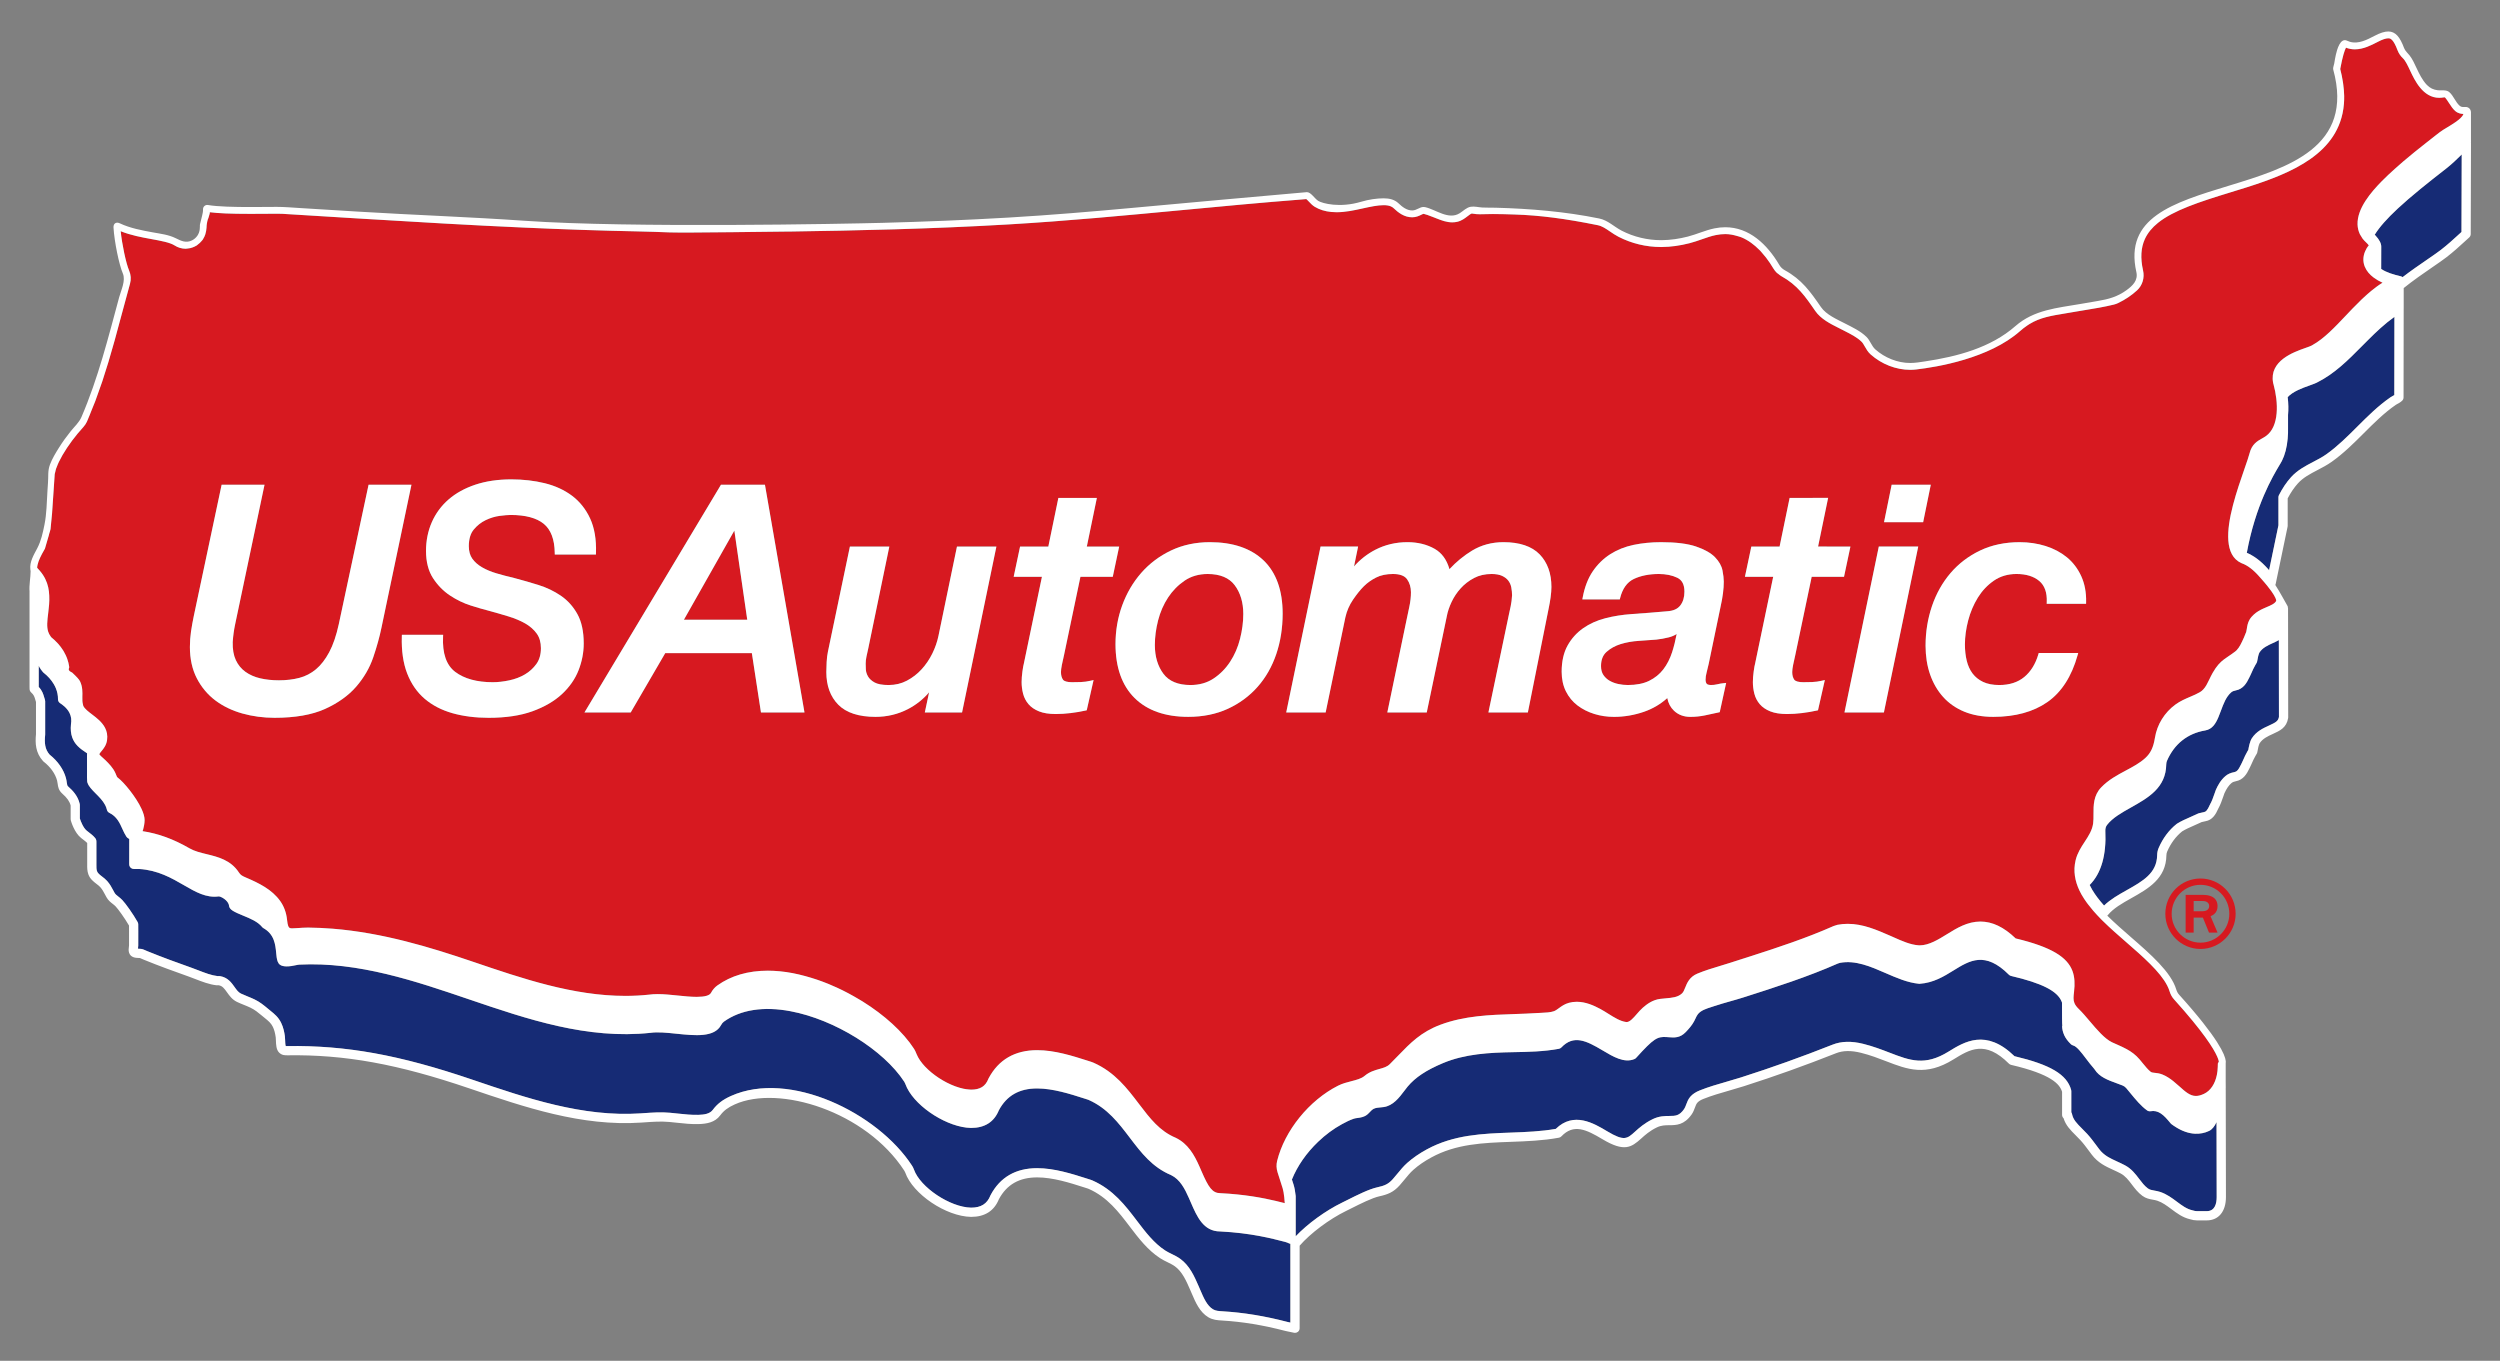 <?xml version="1.0" encoding="utf-8"?>
<!-- Generator: Adobe Illustrator 27.8.1, SVG Export Plug-In . SVG Version: 6.00 Build 0)  -->
<svg version="1.1" xmlns="http://www.w3.org/2000/svg" xmlns:xlink="http://www.w3.org/1999/xlink" x="0px" y="0px"
	 viewBox="0 0 663.193 360.991" style="enable-background:new 0 0 663.193 360.991;" xml:space="preserve">
<rect x="0" y="0" width="663.193" height="360.991" fill="#808080" stroke="none"/>
<style type="text/css">
	.st0{fill:#D71920;}
	.st1{fill:#162B75;}
	.st2{fill:#FFFFFF;}
</style>
<g id="red">
	<g>
		<polygon class="st0" points="181.426,164.399 198.227,164.399 194.804,140.754 		"/>
		<path class="st0" d="M31.848,83.514c0,0-0,0-0,0
			c0.007,0.191,0.03,0.421,0.044,0.629C31.877,83.935,31.855,83.706,31.848,83.514z
			"/>
		<path class="st0" d="M439.367,169.673c-1.346,0.113-2.89,0.224-4.643,0.335
			c-1.704,0.109-3.321,0.397-4.805,0.854c-1.452,0.45-2.711,1.145-3.739,2.066
			c-0.987,0.887-1.467,2.12-1.467,3.771c0,0.953,0.21,1.746,0.626,2.357
			c0.428,0.631,0.978,1.143,1.636,1.523c0.678,0.391,1.445,0.681,2.281,0.864
			c0.848,0.186,1.71,0.28,2.564,0.28c2.25,0,4.155-0.376,5.664-1.118
			c1.507-0.74,2.768-1.758,3.748-3.03c0.99-1.285,1.777-2.82,2.34-4.563
			c0.488-1.511,0.892-3.133,1.204-4.832c-0.595,0.397-1.297,0.698-2.098,0.897
			C441.554,169.361,440.439,169.561,439.367,169.673z"/>
		<path class="st0" d="M651.341,29.475c-0.649-0.553-1.174-1.362-1.681-2.144
			c-0.312-0.48-0.818-1.26-1.112-1.511c-0.173,0.005-0.321,0.03-0.465,0.05
			c-0.156,0.022-0.308,0.043-0.456,0.057c-0.19,0.018-0.378,0.027-0.562,0.027
			c-4.331,0-6.531-4.693-7.714-7.215c-0.581-1.24-1.24-2.645-1.907-3.266
			c-0.635-0.596-1.124-1.318-1.418-2.092c-0.149-0.398-0.292-0.748-0.429-1.053
			c-0.968-2.156-1.657-2.157-2.05-2.157c-0.648,0-1.586,0.317-2.786,0.944
			c-1.692,0.882-3.797,1.98-6.072,1.98c-0.826,0-1.614-0.147-2.356-0.437
			c-0.366,0.697-0.889,2.23-1.515,5.611c-0.003,0.016-0.006,0.029-0.009,0.045
			c0.317,1.207,0.542,2.355,0.713,3.467c0.027,0.179,0.053,0.358,0.077,0.535
			c0.147,1.088,0.243,2.143,0.258,3.144c0.011,0.725-0.012,1.428-0.066,2.109
			c-0.138,1.733-0.488,3.324-1.008,4.797
			c-3.866,10.964-17.497,15.133-29.049,18.66
			c-8.466,2.585-15.174,4.817-19.26,8.094c-0.389,0.312-0.753,0.634-1.094,0.967
			c-0.013,0.012-0.025,0.025-0.037,0.037c-0.672,0.66-1.246,1.363-1.718,2.117
			c-0.012,0.019-0.025,0.039-0.037,0.058c-0.234,0.379-0.444,0.771-0.626,1.178
			c-1.009,2.256-1.206,4.948-0.455,8.283c0.442,1.939-0.167,3.96-1.591,5.27
			c-1.479,1.356-3.125,2.46-5.037,3.378c-0.34,0.168-0.733,0.309-1.148,0.408
			c-2.612,0.635-5.16,1.048-7.409,1.414c-0.914,0.148-1.663,0.269-2.334,0.391
			c-1.025,0.184-1.999,0.345-2.932,0.498c-3.975,0.653-6.846,1.125-9.651,2.833
			l-0.597,0.388c-0.664,0.447-1.299,0.938-1.917,1.485
			c-8.22,7.286-22.043,9.56-27.604,10.2c-0.513,0.059-1.039,0.089-1.564,0.089
			c-3.753,0-7.571-1.485-10.475-4.073c-0.733-0.653-1.177-1.435-1.568-2.125
			c-0.276-0.486-0.537-0.946-0.841-1.243c-1.207-1.182-2.806-1.995-4.498-2.857
			l-0.75-0.383c-0.29-0.15-0.592-0.301-0.902-0.456
			c-2.079-1.041-4.666-2.336-6.146-4.483c-0.329-0.477-0.649-0.941-0.984-1.419
			c-0.641-0.914-1.259-1.767-1.906-2.572c-0.109-0.136-0.225-0.262-0.336-0.395
			c-0.221-0.266-0.441-0.534-0.672-0.79c-0.128-0.141-0.267-0.272-0.398-0.41
			c-0.225-0.237-0.446-0.477-0.684-0.705c-0.15-0.143-0.318-0.277-0.474-0.417
			c-0.236-0.211-0.464-0.426-0.715-0.629c-0.179-0.145-0.381-0.279-0.57-0.42
			c-0.25-0.187-0.49-0.378-0.758-0.558c-0.211-0.142-0.451-0.273-0.674-0.41
			c-0.276-0.17-0.538-0.344-0.833-0.506c-0.283-0.156-0.519-0.368-0.768-0.566
			c-0.136-0.108-0.295-0.19-0.42-0.309c-0.352-0.339-0.656-0.724-0.915-1.156
			c-0.013-0.019-0.022-0.032-0.029-0.044c-0.547-0.929-1.192-1.894-1.915-2.837
			c-0.361-0.47-0.749-0.927-1.154-1.377c-0.137-0.152-0.259-0.313-0.401-0.462
			c-0.061-0.064-0.133-0.119-0.195-0.183c-0.689-0.7-1.434-1.356-2.239-1.932
			c-0.805-0.576-1.669-1.071-2.597-1.451c-0.363-0.149-0.757-0.235-1.139-0.347
			c-0.978-0.287-1.996-0.493-3.098-0.493c-0.82,0-1.669,0.09-2.522,0.266
			c-1.217,0.252-2.414,0.671-3.682,1.114c-1.059,0.37-2.155,0.754-3.296,1.046
			c-2.506,0.641-4.963,0.979-7.303,1.002l-0.243,0.001
			c-3.93,0-7.824-0.937-11.261-2.71c-0.839-0.433-1.574-0.934-2.286-1.419
			c-1.127-0.768-2.101-1.431-3.221-1.659c-8.636-1.754-15.455-2.63-22.107-2.84
			c-1.875-0.059-3.814-0.121-5.71-0.121c-0.866,0-1.732,0.013-2.595,0.044
			c-0.283,0.01-0.566,0.018-0.849,0.018c-0.678,0-1.243-0.046-1.779-0.144
			c-0.127-0.023-0.253-0.056-0.38-0.056c-0.275,0.066-0.696,0.391-1.143,0.735
			c-0.692,0.533-1.552,1.196-2.716,1.463c-0.426,0.098-0.872,0.147-1.326,0.147
			c-1.518,0-2.881-0.535-4.084-1.007l-0.209-0.082l-0.584-0.23
			c-0.577-0.229-1.154-0.458-1.742-0.657c-0.323-0.109-0.649-0.21-0.984-0.285
			c-0.112-0-0.428,0.155-0.617,0.248c-0.573,0.282-1.358,0.668-2.402,0.672
			c-2.115,0-3.684-1.224-4.941-2.421c-0.358-0.341-1.023-0.794-2.65-0.794
			c-1.598,0-3.537,0.424-5.589,0.873l-0.177,0.039
			c-2.151,0.471-4.375,0.958-6.695,0.958c-0.472,0-0.943-0.02-1.414-0.065
			c-1.661-0.156-3.137-0.617-4.386-1.37c-0.603-0.363-1.099-0.89-1.537-1.354
			c-0.201-0.214-0.517-0.548-0.713-0.701l-0.266,0.026
			c-0.373,0.034-0.747,0.067-1.12,0.096c-10.483,0.816-21.13,1.822-31.427,2.795
			c-15.1,1.427-30.714,2.903-46.14,3.809
			c-20.497,1.204-40.613,1.627-57.586,1.882c-0.493,0.007-0.988,0.01-1.483,0.01
			c-1.191,0-26.683,0.378-30.829,0.225c-2.807-0.103-5.61-0.207-8.399-0.263
			c-9.371-0.189-19.245-0.519-30.184-1.008c-13.951-0.624-27.758-1.422-44.195-2.428
			l-8.893-0.548l-11.147-0.685c-0.299-0.018-0.797-0.023-1.443-0.023
			c-0.72,0-1.613,0.007-2.619,0.016c-1.309,0.011-2.807,0.023-4.365,0.023
			c-5.325,0-8.65-0.155-10.773-0.434c-0.004,0.121-0.017,0.232-0.027,0.336
			c-0.033,0.138-0.081,0.307-0.139,0.493c-0.054,0.231-0.124,0.459-0.204,0.682
			c-0.055,0.159-0.129,0.312-0.185,0.471c-0.058,0.162-0.091,0.33-0.125,0.499
			c-0.04,0.201-0.071,0.403-0.11,0.604c-0.063,0.328-0.061,0.655-0.083,0.984
			c-0.041,0.614-0.135,1.228-0.329,1.813c-0.042,0.121-0.092,0.238-0.142,0.355
			c-0.035,0.084-0.062,0.171-0.102,0.254c-0.092,0.191-0.193,0.376-0.305,0.556
			c-0.041,0.065-0.067,0.138-0.111,0.202c-0.063,0.09-0.138,0.175-0.207,0.263
			c-0.035,0.045-0.08,0.081-0.117,0.125c-0.146,0.174-0.297,0.344-0.466,0.497
			c-0.22,0.202-0.447,0.395-0.69,0.57c-0.017,0.013-0.032,0.028-0.05,0.041
			c-0.028,0.02-0.05,0.045-0.078,0.064c-0.066,0.044-0.112,0.052-0.148,0.075
			c-0.287,0.185-0.609,0.32-0.937,0.441c-0.035,0.014-0.05,0.018-0.065,0.023
			c-0.183,0.061-0.366,0.124-0.552,0.17c-0.094,0.022-0.188,0.024-0.283,0.041
			c-0.169,0.03-0.336,0.059-0.504,0.073c-0.146,0.014-0.288,0.049-0.438,0.049
			c-1.045,0-2.064-0.302-2.946-0.874c-1.213-0.788-3.716-1.244-6.137-1.685
			c-2.614-0.477-5.482-1.001-8.164-2.091c0.347,3.461,1.412,8.524,2.231,10.43
			c0.485,1.13,0.568,2.345,0.239,3.514c-0.661,2.347-1.295,4.724-1.933,7.112
			l-0.083,0.313l-0.083,0.304L32.303,83.291c-0.531,1.992-1.073,4.005-1.627,6.022
			c-0.088,0.321-0.17,0.636-0.259,0.958c-0.091,0.327-0.199,0.688-0.292,1.02
			c-0.434,1.548-0.895,3.158-1.393,4.812c-0.148,0.491-0.323,1.01-0.477,1.508
			c-0.365,1.18-0.724,2.356-1.13,3.572c-0.245,0.735-0.533,1.492-0.794,2.237
			c-0.355,1.01-0.691,2.011-1.079,3.035c-0.269,0.711-0.586,1.431-0.873,2.147
			c-0.419,1.048-0.821,2.095-1.304,3.203c-0.009,0.022-0.014,0.036-0.021,0.051
			c-0.233,0.506-0.53,0.947-0.884,1.348c-0.026,0.03-0.047,0.064-0.074,0.093
			c-0.326,0.352-0.649,0.736-0.973,1.112c-0.183,0.213-0.37,0.411-0.551,0.631
			c-0.294,0.355-0.575,0.728-0.86,1.096c-0.201,0.258-0.409,0.508-0.605,0.77
			c-0.316,0.424-0.608,0.855-0.905,1.285c-0.148,0.214-0.308,0.426-0.451,0.64
			c-0.279,0.42-0.524,0.834-0.777,1.249c-0.135,0.222-0.289,0.449-0.416,0.668
			c-0.167,0.289-0.297,0.563-0.448,0.846c-0.178,0.333-0.374,0.675-0.527,0.996
			c-0.224,0.471-0.395,0.911-0.558,1.346c-0.042,0.113-0.107,0.24-0.145,0.35
			c-0.108,0.315-0.154,0.588-0.223,0.876c-0.048,0.201-0.128,0.424-0.155,0.61
			c-0.066,0.452-0.53,8.463-0.705,10.44c-0.121,1.377-0.24,2.703-0.392,4.031
			l-0.015,0.129l-0.033,0.126l-0.129,0.495l-0.032,0.123l-0.049,0.117
			c-0.077,0.185-0.12,0.332-0.141,0.478l-0.018,0.129l-0.036,0.125l-0.987,3.379
			l-0.062,0.213l-0.111,0.192c-0.029,0.051-0.055,0.101-0.085,0.152
			c-0.806,1.399-1.514,2.79-1.755,3.926c-0.059,0.279-0.117,0.557-0.111,0.799
			c0.273,0.268,0.483,0.533,0.71,0.795c0.608,0.704,1.082,1.431,1.447,2.17
			c0.362,0.736,0.615,1.484,0.782,2.233c0.162,0.726,0.232,1.446,0.268,2.16
			c0.082,1.641-0.091,3.226-0.269,4.611c-0.277,2.163-0.426,3.708-0.008,4.987
			c0.138,0.427,0.339,0.823,0.619,1.203c0.067,0.09,0.121,0.183,0.197,0.271
			c0.623,0.497,1.177,1.03,1.686,1.583c0.059,0.065,0.125,0.126,0.182,0.192
			c0.47,0.53,0.879,1.086,1.242,1.658c0.016,0.024,0.031,0.049,0.046,0.073
			c0.045,0.072,0.092,0.142,0.135,0.215c0.208,0.349,0.395,0.705,0.562,1.066
			c0.103,0.223,0.198,0.447,0.286,0.674c0.04,0.105,0.076,0.21,0.113,0.316
			c0.213,0.612,0.378,1.235,0.476,1.871c0.018,0.117,0.024,0.236,0.039,0.353
			c-0.083,0.382-0.505,0.781,0.792,1.379c0.179,0.171,0.292,0.283,0.42,0.407
			c0.134,0.13,0.286,0.274,0.402,0.389c0.127,0.126,0.22,0.227,0.326,0.338
			c0.092,0.095,0.2,0.202,0.277,0.288c0.114,0.126,0.196,0.234,0.283,0.346
			c0.042,0.053,0.098,0.114,0.135,0.165c0.111,0.157,0.198,0.304,0.267,0.453
			c0.655,1.435,0.613,2.831,0.576,4.062c-0.024,0.779,0.002,1.438,0.166,2.003
			c0.039,0.133,0.04,0.292,0.101,0.411c0.4,0.776,1.349,1.498,2.354,2.262
			c1.167,0.888,2.604,1.982,3.399,3.513c0.473,0.917,0.717,1.991,0.535,3.273
			c-0.196,1.374-0.945,2.278-1.492,2.937c-0.25,0.302-0.471,0.568-0.571,0.79
			c0.164,0.282,0.696,0.749,0.995,1.012c0.239,0.21,0.466,0.411,0.658,0.602
			c0.922,0.918,1.954,1.945,2.588,3.312c0.116,0.25,0.206,0.473,0.286,0.675
			c0.048,0.121,0.084,0.21,0.115,0.28c0.092,0.214,0.135,0.248,0.31,0.378
			c1.553,1.161,4.776,5.017,6.277,8.286c0.498,1.087,0.806,2.109,0.797,2.943
			c-0.011,0.958-0.218,1.851-0.373,2.439c-0.041,0.154-0.097,0.321-0.162,0.496
			c4.13,0.61,8.212,2.1,12.445,4.548c1.321,0.764,2.902,1.148,4.575,1.555
			c2.991,0.728,6.38,1.553,8.541,4.866c0.424,0.65,0.777,0.868,1.86,1.333
			c3.397,1.457,6.898,3.14,9.1,6.248c0.49,0.692,0.89,1.458,1.191,2.272
			c0.302,0.82,0.504,1.689,0.599,2.587c0.093,0.89,0.196,1.441,0.336,1.785
			c0.231,0.579,0.566,0.58,1.139,0.58c0.439,0,0.927-0.038,1.468-0.077
			c0.757-0.056,1.615-0.119,2.592-0.119l0.182,0.001
			c2.079,0.017,4.241,0.116,6.428,0.293c13.201,1.073,25.682,4.848,37.202,8.768
			c13.088,4.454,26.605,9.054,40.413,9.054c2.139,0,4.265-0.112,6.319-0.333
			c0.638-0.094,1.404-0.143,2.273-0.143c1.68,0,3.519,0.191,5.297,0.375
			c1.718,0.178,3.495,0.361,5.025,0.361c2.144,0,3.421-0.357,3.796-1.062
			c0.435-0.813,1.001-1.471,1.683-1.961c3.639-2.603,8.147-3.922,13.399-3.922
			c2.103,0,4.326,0.219,6.604,0.651c1.102,0.208,2.216,0.481,3.334,0.784
			c2.033,0.551,4.08,1.235,6.104,2.062c0.773,0.315,1.542,0.65,2.305,1.001
			c2.029,0.933,3.977,1.976,5.855,3.102c0.311,0.186,0.629,0.365,0.935,0.557
			c0.394,0.246,0.774,0.505,1.16,0.758c0.318,0.209,0.643,0.411,0.955,0.624
			c0.494,0.338,0.97,0.689,1.447,1.038c0.192,0.14,0.392,0.274,0.58,0.416
			c0.402,0.302,0.784,0.615,1.173,0.924c0.249,0.199,0.509,0.391,0.752,0.593
			c0.378,0.312,0.733,0.634,1.096,0.953c0.235,0.206,0.482,0.409,0.71,0.617
			c0.297,0.272,0.572,0.551,0.858,0.827c0.273,0.263,0.557,0.523,0.819,0.79
			c0.283,0.288,0.54,0.582,0.809,0.873c0.24,0.259,0.492,0.516,0.721,0.778
			c0.29,0.332,0.551,0.669,0.821,1.005c0.182,0.225,0.379,0.449,0.552,0.675
			c0.237,0.311,0.443,0.624,0.662,0.937c0.05,0.071,0.099,0.142,0.15,0.212
			c0.134,0.186,0.268,0.365,0.409,0.592c0.223,0.371,0.399,0.712,0.531,1.076
			c0.044,0.122,0.106,0.245,0.158,0.367c0.216,0.511,0.486,1.011,0.824,1.511
			c0.041,0.061,0.087,0.121,0.13,0.181c0.354,0.502,0.758,1.001,1.217,1.489
			c0.051,0.055,0.106,0.107,0.159,0.161c0.474,0.491,0.987,0.97,1.542,1.43
			c0.055,0.045,0.112,0.088,0.168,0.133c0.569,0.461,1.168,0.904,1.795,1.316
			c0.052,0.034,0.105,0.065,0.157,0.099c0.64,0.414,1.3,0.8,1.974,1.146
			c0.043,0.022,0.086,0.041,0.13,0.063c0.686,0.346,1.381,0.657,2.075,0.914
			c0.032,0.012,0.063,0.02,0.095,0.032c0.705,0.258,1.406,0.469,2.091,0.616
			c0.532,0.111,1.021,0.174,1.496,0.214c0.016-0.003,0.032-0.006,0.049-0.009
			c0.175,0.014,0.353,0.036,0.523,0.039c1.179-0,2.117-0.216,2.859-0.67
			c0.014-0.003,0.027-0.005,0.041-0.008c0.738-0.463,1.279-1.167,1.666-2.14
			l0.037-0.095l0.048-0.09c2.632-4.949,6.965-7.458,12.878-7.458
			c4.662,0,9.444,1.53,13.287,2.759l1.046,0.334
			c0.221,0.072,0.408,0.143,0.6,0.227c5.661,2.506,8.911,6.782,12.055,10.917
			c2.945,3.872,5.487,7.215,9.771,9.008c1.626,0.782,2.845,1.912,3.823,3.203
			l0.003-0.002c0.009,0.011,0.016,0.024,0.024,0.035
			c0.195,0.26,0.375,0.529,0.552,0.8c0.049,0.075,0.104,0.146,0.151,0.222
			c0.193,0.306,0.373,0.62,0.547,0.936c0.027,0.048,0.056,0.094,0.083,0.143
			c0.168,0.311,0.326,0.626,0.481,0.941c0.028,0.058,0.06,0.114,0.087,0.172
			c0.179,0.371,0.349,0.743,0.514,1.113c0.184,0.414,0.362,0.826,0.537,1.231
			c0,0.001,0.001,0.002,0.001,0.003c1.908,4.41,2.906,5.879,5.051,5.884
			c6.428,0.322,11.219,1.234,14.794,2.082l0.005,0.013
			c0.818,0.194,1.572,0.385,2.267,0.564c-0.034-0.528-0.079-1.034-0.131-1.524
			c-0.052-0.496-0.114-0.958-0.189-1.376c-0.07-0.394-0.147-0.76-0.241-1.052
			c-0.419-1.3-0.867-2.693-1.355-4.246c-0.313-0.995-0.349-2.041-0.104-3.023
			c1.995-8.04,8.479-16.049,16.134-19.928c1.176-0.596,2.382-0.905,3.549-1.204
			c1.418-0.363,2.642-0.677,3.525-1.419c1.288-1.082,2.69-1.478,3.927-1.827
			c1.136-0.32,2.033-0.573,2.741-1.274c0.769-0.761,1.487-1.503,2.18-2.221
			c3.277-3.39,6.108-6.318,11.288-8.25c6.369-2.376,13.069-2.602,19.548-2.82
			c1.975-0.067,4.018-0.135,5.996-0.266c0.357-0.023,0.732-0.04,1.117-0.056
			c1.18-0.05,2.518-0.107,3.424-0.439c0.407-0.149,0.817-0.446,1.291-0.79
			c0.722-0.524,1.539-1.118,2.666-1.428c0.672-0.185,1.377-0.279,2.097-0.279
			c2.382,0,4.568,1.007,6.205,1.884c0.738,0.395,1.464,0.851,2.166,1.292
			c1.615,1.015,3.141,1.973,4.695,2.187c0.059,0.008,0.116,0.012,0.173,0.012
			c0.839,0,1.772-1.075,2.675-2.115c0.503-0.579,1.023-1.178,1.6-1.684
			c1.094-0.961,2.611-2.096,4.639-2.346c0.473-0.058,0.946-0.101,1.416-0.142
			c1.813-0.161,3.245-0.288,4.343-1.307c0.37-0.343,0.58-0.866,0.845-1.528
			c0.483-1.205,1.146-2.854,3.213-3.716c2-0.834,4.096-1.466,6.123-2.078
			c0.825-0.249,1.647-0.497,2.457-0.757l1.258-0.403
			c-0.004-0.004-0.007-0.007-0.011-0.011l1.625-0.52
			c0.827-0.264,1.658-0.53,2.49-0.797c-0.001,0.006-0.003,0.011-0.004,0.016
			c7.409-2.375,14.978-4.88,22.13-8.04l0.088-0.039l0.091-0.029l0.78-0.251
			l0.107-0.034l0.11-0.021c0.868-0.167,1.768-0.251,2.673-0.251
			c4.019,0,7.673,1.594,11.206,3.137l1.019,0.451
			c2.153,0.959,4.38,1.952,6.506,2.104c0.13,0.009,0.26,0.014,0.39,0.014
			c2.423,0,4.963-1.573,7.205-2.961c2.582-1.598,5.412-3.349,8.871-3.349
			c3.161,0,6.222,1.463,9.345,4.471c9.619,2.302,13.696,5.014,15.059,8.616
			c0.617,1.639,0.673,3.463,0.433,5.517c-0.152,1.303-0.251,2.162,0.099,3.013
			c0.207,0.511,0.576,1.018,1.192,1.615c0.924,0.896,1.868,2.01,2.866,3.19
			c1.855,2.192,3.958,4.677,5.913,5.601c0.517,0.244,1.016,0.462,1.498,0.672
			c0.82,0.358,1.616,0.729,2.399,1.155c1.193,0.649,2.348,1.454,3.45,2.753
			c0.255,0.301,0.507,0.612,0.761,0.925c0.037,0.045,0.072,0.085,0.108,0.13
			c0.659,0.814,1.291,1.582,1.997,2.161c0.169,0.138,0.329,0.197,0.585,0.241
			c0.139,0.024,0.299,0.044,0.522,0.067c0.555,0.056,1.245,0.126,2.026,0.436
			c1.112,0.442,2.066,1.098,2.938,1.796c0.519,0.417,1.006,0.844,1.47,1.261
			c0.001-0.002,0.001-0.004,0.002-0.006c0.042,0.038,0.092,0.077,0.133,0.114
			c1.499,1.354,2.793,2.523,4.352,2.523c0.659,0,1.375-0.19,2.191-0.581
			c1.702-0.815,2.889-2.616,3.372-4.984c0.002,0.001,0.005,0.003,0.007,0.004
			c0.139-0.684,0.228-1.409,0.244-2.179l0.01-0.433l0.01-0.424l0.182-0.351
			c0.014-0.026,0.08-0.155,0.08-0.155c-0.011-0.076-0.035-0.18-0.065-0.298
			c-0.065-0.25-0.182-0.6-0.393-1.076c-0.906-2.045-3.575-6.427-11.431-15.139
			c-0.266-0.293-0.498-0.616-0.692-0.964c-0.192-0.345-0.348-0.714-0.466-1.107
			c-0.153-0.516-0.369-1.039-0.64-1.567c-1.889-3.7-6.471-7.689-10.921-11.563
			c-1.98-1.723-4.223-3.676-6.228-5.657c-0.121-0.12-0.243-0.244-0.365-0.367
			c0.037-0.274,0.097-0.541,0.179-0.796c-0.003-0.002-0.005-0.004-0.008-0.006
			c-0.082,0.255-0.142,0.521-0.178,0.795c-0.031-0.031-0.061-0.062-0.092-0.093
			c-0.334-0.337-0.667-0.686-0.997-1.044c-0.316-0.342-0.63-0.692-0.941-1.047
			c-0.002-0.002-0.003-0.003-0.005-0.005c0.001,0.002,0.003,0.003,0.005,0.005
			c-0.033-0.038-0.059-0.068-0.085-0.098c-0.476-0.547-0.932-1.117-1.374-1.697
			c-0.022-0.029-0.044-0.059-0.066-0.088c-0.089-0.117-0.178-0.233-0.265-0.352
			c-0.007-0.009-0.014-0.018-0.02-0.027c-0.468-0.645-0.907-1.309-1.299-1.997
			c-0.024-0.042-0.054-0.082-0.078-0.124c-0.193-0.345-0.374-0.694-0.543-1.048
			c-1.177-2.477-1.715-5.184-1.019-8.078c0.458-1.9,1.452-3.42,2.414-4.89
			c1.013-1.547,1.97-3.009,2.225-4.823c0.107-0.761,0.104-1.598,0.101-2.485
			c-0.009-2.324-0.019-4.958,2.029-7.098c1.931-2.018,4.287-3.276,6.565-4.492
			c1.895-1.012,3.686-1.968,5.142-3.299c1.431-1.309,2.151-2.823,2.565-5.401
			c0.561-3.489,2.55-6.7,5.456-8.808c1.272-0.922,2.627-1.501,3.937-2.06
			c0.909-0.388,1.768-0.755,2.547-1.214c0.346-0.204,0.629-0.452,0.886-0.724
			c0.645-0.683,1.079-1.562,1.578-2.607c0.285-0.595,0.575-1.198,0.913-1.79
			c1.063-1.861,1.986-2.796,2.988-3.557c0.389-0.295,0.788-0.566,1.213-0.851
			c0.494-0.331,1.008-0.678,1.603-1.13c0.085-0.071,0.165-0.141,0.255-0.212
			c0.102-0.08,0.203-0.174,0.305-0.26c0.752-0.767,1.319-2.024,1.785-3.059
			l0.153-0.338c0.125-0.275,0.209-0.517,0.315-0.775
			c0.093-0.224,0.212-0.465,0.275-0.675c0.037-0.123,0.048-0.249,0.071-0.374
			c0.029-0.158,0.067-0.316,0.091-0.474c0.101-0.676,0.226-1.517,0.7-2.36
			c0.319-0.567,0.726-1.01,1.16-1.404c0.743-0.676,1.595-1.162,2.427-1.54
			c0.313-0.142,0.628-0.282,0.923-0.406c1.191-0.501,2.219-0.934,2.579-1.67
			c0.006-0.045,0.001-0.121-0.014-0.211c-0.002-0.006-0.005-0.016-0.006-0.022
			c-0.012-0.072-0.034-0.16-0.069-0.265c-0.026-0.079-0.063-0.172-0.106-0.272
			c-0.004-0.01-0.006-0.017-0.011-0.028c-0.089-0.202-0.214-0.449-0.392-0.747
			s-0.406-0.65-0.7-1.062c-0.294-0.412-0.654-0.884-1.092-1.426
			c-0.219-0.271-0.459-0.559-0.72-0.865c-0.261-0.306-0.544-0.631-0.85-0.976
			l-0.121-0.137l-0.121-0.137l-0.098-0.111l-0.098-0.111
			c-0.203-0.234-0.406-0.457-0.607-0.67c-0.201-0.213-0.401-0.414-0.6-0.606
			c-0.398-0.383-0.792-0.723-1.184-1.023c-0.783-0.599-1.556-1.034-2.331-1.313
			l-0.074-0.027l-0.072-0.033c-0.561-0.259-1.043-0.589-1.453-0.98
			c-0.41-0.392-0.749-0.845-1.024-1.352c-0.551-1.015-0.848-2.242-0.953-3.612
			c-0.42-5.488,2.279-13.303,4.306-19.139c0.601-1.731,1.12-3.225,1.329-4.063
			c0.598-2.392,2.074-3.222,3.26-3.889c0.341-0.192,0.708-0.395,1.086-0.664
			c3.561-2.543,3.309-8.964,2.01-13.69l-0.077-0.279l-0.02-0.074l-0.014-0.075
			c-1.091-5.832,5.392-8.128,8.507-9.231l0.231-0.082
			c0.59-0.208,1.147-0.405,1.443-0.56c0.096-0.05,0.191-0.114,0.286-0.167
			c3.016-1.665,5.887-4.692,8.921-7.905c0.568-0.602,1.14-1.204,1.716-1.8
			c0.776-0.804,1.566-1.584,2.365-2.345c0.217-0.208,0.438-0.408,0.657-0.611
			c0.283-0.262,0.562-0.535,0.848-0.788l0.011,0.009
			c0.343-0.302,0.688-0.602,1.037-0.889c0.977-0.8,1.972-1.55,3.01-2.176
			c-0.854-0.377-1.648-0.839-2.371-1.379c-1.001-0.748-1.846-1.67-2.344-2.882
			c-0.54-1.324-0.463-2.761,0.082-4.041c0.243-0.571,0.551-1.119,0.987-1.598
			c-0.081-0.118-0.174-0.236-0.287-0.364c-0.115-0.129-0.254-0.271-0.422-0.424
			c-0.365-0.332-0.684-0.68-0.961-1.044c-0.13-0.173-0.22-0.36-0.331-0.539
			c-0.124-0.2-0.268-0.393-0.368-0.603c-0.383-0.806-0.589-1.671-0.617-2.598
			c-0.129-4.279,3.625-8.608,6.461-11.492c1.09-1.109,2.229-2.165,3.385-3.202
			c0.742-0.666,1.487-1.329,2.244-1.976c1.969-1.682,3.98-3.29,5.989-4.872
			c0.847-0.667,1.695-1.341,2.538-1.995l1.128-0.877
			c0.57-0.443,1.321-0.893,2.117-1.37c0.6-0.36,1.397-0.843,2.142-1.365
			c0.999-0.701,1.9-1.475,2.074-2.138
			C652.998,30.219,652.126,30.145,651.341,29.475z M16.739,172.549
			c-0.015-0.024-0.03-0.049-0.046-0.073c0.013,0.021,0.033,0.04,0.046,0.061
			V172.549z M99.022,174.352c-0.962,2.823-2.491,5.455-4.547,7.822
			c-2.063,2.374-4.851,4.362-8.284,5.909c-3.433,1.547-7.926,2.332-13.354,2.332
			c-2.973,0-5.847-0.384-8.54-1.142c-2.71-0.762-5.116-1.922-7.152-3.45
			c-2.047-1.535-3.705-3.509-4.925-5.867c-1.223-2.358-1.844-5.164-1.844-8.338
			c0-1.409,0.1-2.791,0.297-4.11c0.197-1.324,0.437-2.664,0.713-3.983
			l7.409-34.943h11.377l-7.783,36.969c-0.163,0.762-0.301,1.55-0.41,2.341
			c-0.109,0.788-0.192,1.604-0.246,2.423c-0.054,1.898,0.226,3.521,0.83,4.807
			c0.599,1.278,1.458,2.323,2.555,3.106c1.11,0.793,2.427,1.37,3.912,1.715
			c1.509,0.351,3.182,0.529,4.974,0.529c1.95,0,3.773-0.219,5.419-0.65
			c1.617-0.425,3.097-1.192,4.397-2.279c1.307-1.093,2.488-2.616,3.509-4.525
			c1.031-1.925,1.885-4.419,2.538-7.415l7.909-37.021h11.376l-7.949,37.885
			C100.702,168.913,99.969,171.566,99.022,174.352z M153.487,177.786
			c-0.909,2.332-2.393,4.464-4.407,6.338c-2.01,1.868-4.643,3.4-7.823,4.554
			c-3.177,1.151-7.084,1.735-11.614,1.735c-3.522,0-6.76-0.412-9.624-1.225
			c-2.887-0.82-5.371-2.113-7.385-3.845c-2.021-1.736-3.579-4-4.63-6.726
			c-1.046-2.712-1.518-5.997-1.405-9.764l0.014-0.458h10.949l-0.024,0.496
			c-0.213,4.422,0.873,7.567,3.228,9.346c2.404,1.816,5.755,2.736,9.96,2.736
			c1.35,0,2.816-0.165,4.359-0.49c1.524-0.321,2.92-0.849,4.148-1.57
			c1.214-0.713,2.244-1.649,3.063-2.784c0.797-1.106,1.201-2.513,1.201-4.179
			c0-1.555-0.376-2.863-1.118-3.888c-0.762-1.05-1.777-1.945-3.017-2.658
			c-1.268-0.727-2.763-1.357-4.442-1.873c-1.747-0.534-3.536-1.051-5.316-1.536
			c-1.326-0.332-2.932-0.797-4.767-1.381c-1.869-0.595-3.701-1.482-5.448-2.639
			c-1.766-1.166-3.283-2.711-4.508-4.592c-1.239-1.9-1.867-4.341-1.867-7.254
			c0-2.718,0.518-5.277,1.539-7.604c1.024-2.331,2.523-4.363,4.454-6.039
			c1.927-1.671,4.32-2.991,7.115-3.923c2.785-0.928,5.988-1.398,9.52-1.398
			c3.132,0,6.112,0.341,8.857,1.013c2.771,0.679,5.21,1.799,7.252,3.33
			c2.052,1.539,3.67,3.576,4.809,6.053c1.137,2.472,1.656,5.528,1.543,9.083
			l-0.015,0.457h-10.918l-0.007-0.466c-0.054-3.558-1.033-6.141-2.91-7.679
			c-1.903-1.559-4.857-2.35-8.779-2.35c-0.701,0-1.689,0.083-2.936,0.245
			c-1.222,0.16-2.463,0.538-3.69,1.124c-1.208,0.579-2.275,1.42-3.171,2.499
			c-0.867,1.046-1.308,2.528-1.308,4.404c0,1.338,0.308,2.451,0.914,3.309
			c0.623,0.884,1.484,1.651,2.558,2.281c1.101,0.644,2.397,1.189,3.853,1.62
			c1.481,0.439,3.069,0.857,4.72,1.242c2.128,0.561,4.279,1.179,6.406,1.842
			c2.169,0.676,4.173,1.635,5.956,2.851c1.801,1.23,3.28,2.867,4.394,4.866
			c1.117,2.006,1.684,4.634,1.684,7.809
			C154.852,173.08,154.393,175.464,153.487,177.786z M201.865,188.999l-2.416-15.742
			h-22.976l-9.163,15.742h-12.266l36.215-60.416h11.66l0.068,0.391l10.423,60.024
			H201.865z M255.212,188.999h-9.881l1.139-5.344
			c-1.578,1.846-3.466,3.343-5.628,4.459c-2.637,1.362-5.526,2.052-8.587,2.052
			c-4.441,0-7.763-1.084-9.874-3.223c-2.108-2.135-3.176-5.049-3.176-8.661
			c0-0.785,0.027-1.682,0.085-2.692c0.056-1.013,0.171-1.935,0.343-2.738
			l5.826-27.86h10.459l-5.614,27.138c-0.168,0.729-0.321,1.42-0.459,2.083
			c-0.131,0.628-0.198,1.24-0.198,1.819c0,0.329,0.013,0.837,0.041,1.522
			c0.024,0.615,0.214,1.244,0.564,1.87c0.343,0.613,0.927,1.155,1.735,1.61
			c0.813,0.457,2.08,0.689,3.766,0.689c1.745,0,3.367-0.388,4.818-1.153
			c1.472-0.776,2.788-1.793,3.912-3.024c1.128-1.236,2.084-2.642,2.84-4.179
			c0.756-1.542,1.305-3.115,1.628-4.677l4.909-23.699h10.46L255.212,188.999z
			 M281.991,180.298c0.316,0.442,1.148,0.676,2.405,0.676
			c0.716,0,1.502-0.014,2.358-0.042c0.826-0.026,1.704-0.148,2.614-0.362
			l0.737-0.174l-1.816,8.026l-0.29,0.066c-1.223,0.279-2.557,0.506-3.963,0.675
			c-1.399,0.167-2.735,0.253-3.971,0.253c-1.774,0-3.262-0.235-4.423-0.7
			c-1.179-0.47-2.123-1.117-2.809-1.923c-0.681-0.8-1.163-1.732-1.43-2.77
			c-0.259-1.005-0.39-2.039-0.39-3.075c0-0.851,0.072-1.797,0.212-2.813
			c0.143-1.032,0.27-1.734,0.39-2.148l4.787-22.968h-7.498l1.699-8.025h7.495
			l2.665-12.91h10.211l-2.666,12.91h8.582l-1.699,8.025h-8.578l-4.336,20.696
			c-0.223,0.951-0.416,1.833-0.582,2.662c-0.159,0.797-0.24,1.439-0.24,1.906
			C281.454,179.12,281.634,179.798,281.991,180.298z M338.566,173.519
			c-1.126,3.319-2.797,6.246-4.966,8.698c-2.173,2.455-4.832,4.414-7.904,5.822
			c-3.076,1.409-6.603,2.125-10.483,2.125c-6.098,0-10.89-1.686-14.242-5.009
			c-3.354-3.325-5.054-8.132-5.054-14.287c0-3.592,0.598-7.051,1.778-10.282
			c1.181-3.233,2.878-6.127,5.044-8.603c2.169-2.479,4.825-4.48,7.898-5.946
			c3.077-1.468,6.55-2.211,10.323-2.211c6.092,0,10.882,1.628,14.236,4.836
			c3.358,3.218,5.06,7.969,5.06,14.126
			C340.257,166.599,339.688,170.209,338.566,173.519z M411.342,158.439
			c-0.142,1.016-0.298,1.924-0.464,2.7l-5.572,27.86h-10.464l5.45-26.056
			c0.112-0.505,0.264-1.211,0.458-2.126c0.188-0.887,0.311-1.857,0.366-2.884
			c-0.001-0.656-0.068-1.37-0.202-2.096c-0.125-0.673-0.389-1.278-0.786-1.799
			c-0.395-0.517-0.952-0.946-1.656-1.274c-0.712-0.33-1.654-0.497-2.799-0.497
			c-1.745,0-3.31,0.36-4.651,1.07c-1.361,0.721-2.55,1.64-3.535,2.73
			c-0.992,1.098-1.807,2.321-2.422,3.632c-0.62,1.32-1.042,2.583-1.255,3.757
			l-5.327,25.542h-10.461l5.033-24.223c0.22-1.109,0.486-2.362,0.792-3.753
			c0.297-1.349,0.447-2.66,0.447-3.897c0-1.337-0.349-2.505-1.037-3.474
			c-0.653-0.918-1.91-1.384-3.737-1.384c-1.749,0-3.26,0.319-4.491,0.948
			c-1.253,0.639-2.347,1.422-3.254,2.328c-0.917,0.918-1.879,2.114-2.858,3.555
			c-0.962,1.417-1.64,2.974-2.012,4.627l-5.241,25.273h-10.46l9.108-44.007h9.96
			l-1.082,5.267c1.619-1.833,3.517-3.317,5.658-4.423
			c2.583-1.334,5.444-2.01,8.504-2.01c2.734,0,5.166,0.595,7.23,1.769
			c1.897,1.081,3.214,2.892,3.924,5.39c1.815-1.955,3.833-3.609,6.009-4.925
			c2.451-1.482,5.252-2.234,8.323-2.234c4.276,0,7.501,1.085,9.584,3.224
			c2.079,2.138,3.133,5.051,3.133,8.659
			C411.555,156.495,411.483,157.413,411.342,158.439z M456.207,188.921l-0.293,0.066
			c-1.225,0.278-2.451,0.543-3.675,0.794c-1.247,0.255-2.54,0.384-3.843,0.384
			c-1.728,0-3.183-0.548-4.323-1.629c-0.928-0.879-1.523-2.005-1.776-3.354
			c-1.783,1.605-3.849,2.824-6.155,3.624c-2.597,0.902-5.283,1.359-7.985,1.359
			c-1.818,0-3.575-0.259-5.221-0.771c-1.656-0.513-3.147-1.267-4.435-2.24
			c-1.303-0.985-2.345-2.245-3.094-3.747c-0.751-1.504-1.133-3.257-1.133-5.208
			c0-2.734,0.524-5.066,1.558-6.934c1.031-1.86,2.424-3.413,4.141-4.614
			c1.704-1.193,3.69-2.086,5.901-2.653c2.191-0.56,4.518-0.929,6.914-1.097
			c3.177-0.217,6.368-0.469,9.487-0.749c1.607-0.103,2.734-0.603,3.46-1.528
			c0.734-0.938,1.107-2.17,1.107-3.665c0-1.873-0.62-3.082-1.898-3.698
			c-1.374-0.66-3.015-0.994-4.875-0.994c-2.582,0-4.825,0.447-6.667,1.328
			c-1.775,0.849-2.992,2.552-3.619,5.06l-0.089,0.358h-9.935l0.105-0.56
			c0.51-2.717,1.403-5.034,2.655-6.883c1.252-1.85,2.811-3.38,4.635-4.547
			c1.816-1.163,3.901-1.998,6.196-2.48c2.275-0.476,4.731-0.718,7.302-0.718
			c3.92,0,7.04,0.386,9.273,1.15c2.251,0.769,3.939,1.719,5.017,2.824
			c1.087,1.118,1.76,2.305,1.999,3.529c0.227,1.168,0.342,2.165,0.342,2.965
			c0,1.911-0.285,4.131-0.845,6.601l-3.163,15.234
			c-0.168,0.79-0.352,1.548-0.548,2.276c-0.183,0.677-0.275,1.308-0.275,1.876
			c0,0.494,0.103,0.868,0.307,1.112c0.331,0.398,1.639,0.421,2.771,0.137
			c0.581-0.144,1.164-0.247,1.733-0.303l0.648-0.065L456.207,188.921z
			 M480.598,153.017l-4.339,20.708c-0.221,0.939-0.414,1.822-0.58,2.65
			c-0.159,0.797-0.24,1.439-0.24,1.906c0,0.839,0.18,1.516,0.537,2.016
			c0.316,0.442,1.148,0.676,2.405,0.676c0.716,0,1.502-0.014,2.358-0.042
			c0.826-0.026,1.705-0.148,2.614-0.362l0.737-0.174l-1.816,8.026l-0.29,0.066
			c-1.223,0.279-2.557,0.506-3.963,0.675c-1.399,0.167-2.735,0.253-3.971,0.253
			c-1.774,0-3.262-0.235-4.423-0.7c-1.179-0.47-2.123-1.117-2.809-1.923
			c-0.681-0.8-1.163-1.732-1.43-2.77c-0.259-1.005-0.39-2.039-0.39-3.075
			c0-0.851,0.072-1.797,0.212-2.813c0.143-1.032,0.27-1.734,0.39-2.148
			l4.787-22.968h-7.498l1.699-8.025h7.495l2.665-12.91h10.211l-2.666,12.91h8.582
			l-1.699,8.025H480.598z M499.755,188.999h-10.46l9.108-44.007h10.46L499.755,188.999
			z M499.791,138.525l2.025-9.941h10.376l-2.024,9.941H499.791z M553.389,160.18
			H542.939l0.021-0.492c0.103-2.499-0.569-4.373-1.998-5.574
			c-1.461-1.225-3.489-1.846-6.026-1.846c-2.278,0-4.289,0.589-5.979,1.75
			c-1.713,1.178-3.153,2.699-4.28,4.524c-1.135,1.839-1.999,3.883-2.569,6.075
			c-0.57,2.199-0.859,4.331-0.859,6.336c0,1.565,0.163,3.027,0.486,4.343
			c0.316,1.292,0.835,2.426,1.543,3.37c0.7,0.933,1.636,1.683,2.782,2.231
			c1.151,0.55,2.596,0.828,4.295,0.828c2.704,0,4.942-0.72,6.653-2.14
			c1.721-1.431,2.973-3.455,3.721-6.016l0.099-0.34h10.473l-0.168,0.6
			c-1.578,5.637-4.274,9.816-8.014,12.421c-3.728,2.599-8.555,3.916-14.347,3.916
			c-2.878,0-5.46-0.46-7.675-1.368c-2.222-0.911-4.115-2.227-5.627-3.912
			c-1.508-1.677-2.675-3.694-3.469-5.991c-0.791-2.287-1.192-4.847-1.192-7.609
			c0-3.645,0.569-7.171,1.691-10.48c1.126-3.319,2.781-6.272,4.92-8.775
			c2.142-2.51,4.787-4.526,7.86-5.992c3.076-1.468,6.605-2.211,10.489-2.211
			c2.422,0,4.741,0.344,6.889,1.021c2.158,0.681,4.06,1.691,5.655,3
			c1.604,1.319,2.88,3.001,3.794,5c0.914,2,1.348,4.312,1.293,6.87
			L553.389,160.18z"/>
		<path class="st0" d="M320.378,152.267c-2.335,0-4.389,0.589-6.107,1.751
			c-1.746,1.182-3.23,2.693-4.41,4.49c-1.186,1.808-2.076,3.847-2.644,6.063
			c-0.571,2.228-0.86,4.43-0.86,6.546c0,3.046,0.767,5.613,2.279,7.629
			c1.481,1.975,3.891,2.976,7.161,2.976c2.337,0,4.393-0.576,6.111-1.712
			c1.742-1.152,3.223-2.648,4.405-4.447c1.187-1.81,2.077-3.863,2.644-6.103
			c0.571-2.255,0.86-4.471,0.86-6.589c0-3.044-0.767-5.611-2.28-7.629
			C326.056,153.268,323.648,152.267,320.378,152.267z"/>
	</g>
	<g>
		<path class="st0" d="M583.738,233.049c5.068,0,9.324,4.118,9.324,9.368
			c0,5.114-4.166,9.323-9.324,9.323s-9.324-4.209-9.324-9.323
			C574.413,237.168,578.623,233.049,583.738,233.049z M583.738,250.066
			c4.21,0,7.648-3.439,7.648-7.648c0-4.299-3.438-7.694-7.648-7.694
			c-4.164,0-7.648,3.394-7.648,7.694C576.089,246.627,579.528,250.066,583.738,250.066z
			 M581.928,247.395h-2.129v-10.001h4.663c0.588,0,3.802,0,3.802,2.987
			c0,1.901-1.359,2.444-1.856,2.67l1.856,4.345h-2.263l-1.628-3.983h-2.445
			V247.395z M581.928,241.739h2.218c0.724,0,1.901-0.182,1.901-1.403
			c0-0.588-0.408-1.313-1.721-1.313h-2.399V241.739z"/>
	</g>
</g>
<g id="blue">
	<g>
		<path class="st1" d="M586.021,300.011c-1.148,0.554-2.402,0.796-3.736,0.737
			c-1.665-0.082-3.378-0.67-5.089-1.75c-0.413-0.26-0.786-0.499-1.176-0.802
			c-0.069-0.054-0.134-0.114-0.189-0.183l-0.234-0.28
			c-0.694-0.829-1.479-1.77-2.418-2.377c-0.858-0.555-1.709-0.739-2.68-0.572
			c-0.324,0.055-0.653-0.021-0.919-0.211c-1.63-1.163-3.069-2.917-4.462-4.613
			c-0.371-0.452-0.731-0.892-1.087-1.312c-0.255-0.3-0.586-0.539-0.954-0.688
			c-0.518-0.208-1.058-0.404-1.604-0.603c-2.253-0.817-4.574-1.66-5.818-3.664
			l-0.137-0.184c-0.799-0.9-1.56-1.905-2.232-2.793
			c-1.169-1.543-2.353-3.106-3.308-3.37c-0.072-0.021-0.166-0.058-0.246-0.097
			c-0.138-0.059-0.265-0.143-0.373-0.248c-0.812-0.785-1.392-1.566-1.772-2.39
			c-0.019-0.041-0.044-0.108-0.063-0.165c-0.156-0.365-0.267-0.697-0.342-1.025
			c-0.09-0.385-0.145-0.778-0.166-1.201c0,0-0.013-2.562-0.013-6.236
			c-0.033-0.102-0.069-0.202-0.108-0.302c-1.11-2.789-5.24-4.881-13.392-6.782
			c-0.224-0.052-0.428-0.165-0.59-0.328c-6.31-6.315-10.4-3.787-14.731-1.106
			c-2.475,1.532-5.276,3.267-8.935,3.509c-0.066,0.006-0.132,0.004-0.198-0.003
			c-3.006-0.287-5.99-1.587-8.876-2.844c-3.928-1.714-7.95-3.471-12.055-2.709
			c-0.187,0.034-0.379,0.095-0.574,0.181c-8.108,3.581-16.667,6.314-24.944,8.959
			c-1.19,0.38-2.393,0.721-3.596,1.062c-1.379,0.392-2.805,0.796-4.175,1.253
			c-0.243,0.082-0.492,0.161-0.743,0.241c-1.451,0.462-2.821,0.898-3.646,1.889
			c-0.26,0.312-0.458,0.736-0.669,1.187c-0.113,0.241-0.227,0.482-0.351,0.717
			c-0.585,1.104-1.424,2.044-2.244,2.895c-1.521,1.58-3.019,1.463-4.465,1.351
			c-0.202-0.016-0.412-0.032-0.633-0.045c-2.427-0.14-3.319,0.289-8.055,5.524
			c-0.12,0.133-0.268,0.237-0.432,0.308c-2.71,1.145-5.651-0.613-8.496-2.315
			c-4.336-2.595-7.655-4.166-10.894-0.762c-0.179,0.187-0.411,0.313-0.666,0.36
			c-4.038,0.75-8.172,0.823-12.169,0.895c-6.167,0.111-12.682,0.428-18.583,2.905
			c-4.43,1.86-7.315,3.775-9.357,6.21c-0.292,0.349-0.589,0.744-0.897,1.153
			c-1.32,1.752-2.963,3.934-5.462,4.289c-0.334,0.047-0.651,0.077-0.958,0.105
			c-0.91,0.085-1.512,0.141-2.14,0.644c-0.19,0.153-0.355,0.336-0.522,0.516
			c-0.216,0.231-0.46,0.494-0.753,0.733c-0.818,0.667-1.787,0.796-2.565,0.9
			c-0.354,0.047-0.689,0.092-0.948,0.177c-1.107,0.363-2.195,0.924-3.205,1.475
			c-2.217,1.211-4.337,2.777-6.3,4.655c-3.124,2.988-5.523,6.444-6.957,10.018
			l0.441,1.375c0.239,0.745,0.421,1.714,0.557,2.966
			c0.005,0.044,0.007,0.088,0.007,0.132v10.579
			c3.145-3.308,7.875-6.763,12.275-8.911c0.431-0.21,0.917-0.454,1.441-0.718
			c2.551-1.282,5.726-2.878,7.932-3.359c1.856-0.405,2.886-0.811,4.078-2.135
			c0.438-0.486,0.848-0.989,1.258-1.491c0.791-0.967,1.608-1.967,2.615-2.861
			c1.471-1.306,3.173-2.479,5.202-3.585c7.115-3.878,14.813-4.162,22.258-4.437
			c3.941-0.146,8.013-0.296,11.929-0.985c4.771-4.669,10.098-1.481,13.646,0.64
			c4.5,2.696,5.275,1.991,7.351,0.114c1.117-1.01,2.508-2.268,4.735-3.346
			c1.687-0.817,3.18-0.826,4.38-0.834c1.653-0.01,2.651-0.016,3.931-1.835
			c0.223-0.317,0.383-0.749,0.553-1.204c0.248-0.669,0.529-1.426,1.101-2.077
			c0.601-0.686,1.415-1.229,2.487-1.658c2.33-0.937,4.804-1.648,7.195-2.336
			c1.267-0.364,2.528-0.727,3.763-1.121c8.127-2.596,16.076-5.439,24.301-8.693
			c2.326-0.919,4.982-0.987,8.126-0.206c2.615,0.651,4.917,1.539,6.948,2.322
			c5.448,2.103,9.387,3.62,15.657-0.262c4.21-2.604,9.951-6.156,17.513,1.21
			c9.544,2.262,13.907,4.864,15.031,8.947c0.029,0.106,0.044,0.216,0.044,0.326
			v5.609c0.09,0.133,0.155,0.285,0.188,0.451c0.297,1.524,1.298,2.523,2.683,3.906
			c0.429,0.429,0.878,0.877,1.331,1.367c0.904,0.981,1.691,2.042,2.452,3.068
			c0.245,0.33,0.489,0.66,0.738,0.986c1.276,1.682,2.87,2.412,4.716,3.258
			c0.682,0.312,1.386,0.635,2.116,1.023c1.737,0.922,2.776,2.292,3.781,3.617
			c0.719,0.948,1.397,1.844,2.296,2.512c0.487,0.361,1.047,0.461,1.756,0.586
			c0.464,0.082,0.989,0.176,1.535,0.358c1.744,0.588,3.107,1.608,4.426,2.594
			c1.324,0.991,2.576,1.928,4.057,2.265c0.036,0.009,0.072,0.019,0.108,0.03
			c0.419,0.137,0.793,0.203,1.143,0.203h2.612c2.168,0,2.623-2.023,2.623-3.721
			l-0.038-19.882C587.459,298.813,586.829,299.624,586.021,300.011z"/>
		<path class="st1" d="M341.792,329.781c-0.229-0.106-0.446-0.207-0.846-0.312
			c-3.627-0.945-9.107-2.375-17.266-2.785c-4.448-0.008-6.147-3.921-7.787-7.711
			c-0.003-0.008-0.007-0.015-0.01-0.022c-0.165-0.382-0.331-0.767-0.5-1.148
			c-1.083-2.44-2.34-4.919-4.737-6.074c-4.981-2.083-7.888-5.904-10.965-9.949
			c-2.91-3.829-5.918-7.785-10.854-9.97c-0.094-0.042-0.192-0.078-0.302-0.114
			l-1.03-0.328c-3.646-1.167-8.179-2.618-12.367-2.618
			c-4.737,0-8.056,1.89-10.146,5.778c-1.263,3.116-3.742,4.696-7.368,4.696
			c-0.017,0-0.034,0-0.051,0c-6.052-0.119-14.28-5.282-16.949-10.624
			c-0.181-0.362-0.337-0.728-0.464-1.084c-0.003-0.008-0.006-0.017-0.009-0.024
			h-0c-0.067-0.186-0.146-0.348-0.243-0.497
			c-5.517-8.473-18.496-16.526-30.189-18.732
			c-7.142-1.353-13.243-0.401-17.652,2.753c-0.297,0.212-0.555,0.52-0.766,0.913
			c-1.779,3.344-6.894,2.816-11.836,2.304c-2.56-0.264-4.978-0.516-6.882-0.237
			c-16.752,1.798-32.676-3.616-48.074-8.855
			c-14.469-4.925-29.418-10.017-45.112-9.24c-0.142,0.008-0.304,0.033-0.469,0.069
			c-2.336,0.549-3.86,0.538-4.64-0.038c-0.264-0.189-0.474-0.479-0.624-0.878
			c-0.235-0.619-0.319-1.515-0.393-2.304c-0.098-1.029-0.219-2.311-0.689-3.493
			c-0.524-1.316-1.399-2.307-2.675-3.025c-0.133-0.075-0.25-0.174-0.347-0.292
			c-1.194-1.46-3.128-2.25-4.998-3.015c-2.549-1.04-3.513-1.566-3.746-2.421
			c-0.007-0.022-0.014-0.045-0.019-0.067c-0.015-0.06-0.025-0.12-0.031-0.181
			c-0.011-0.113-0.038-0.231-0.08-0.352c-0.368-1.042-1.705-1.916-2.501-2.083
			l-0.1-0.021l-0.1,0.012c-3.312,0.419-6.046-1.165-9.209-2.994
			c-3.238-1.874-6.858-3.969-11.836-4.289l-1.419,0.002
			c-0.587,0-1.099-0.416-1.211-0.993c-0.031-0.161-0.039-0.316-0.022-0.472
			l0.005-1.075c0.012-2.589,0.014-4.61,0.006-5.429
			c-0.063-0.041-0.146-0.092-0.252-0.153c-0.144-0.084-0.339-0.198-0.502-0.448
			c-0.418-0.64-0.733-1.316-1.073-2.071c-0.692-1.545-1.477-3.293-3.444-4.248
			c-0.338-0.164-0.583-0.475-0.663-0.842c-0.085-0.387-0.228-0.776-0.438-1.189
			c-0.008-0.016-0.016-0.032-0.023-0.049c-0.6-1.157-1.619-2.176-2.52-3.074
			c-1.003-1.005-1.856-1.907-2.131-2.762c-0.003-0.01-0.007-0.02-0.01-0.029
			c-0.028-0.058-0.126-0.279-0.126-0.571h0.016
			c-0.05-0.492-0.044-1.174-0.036-2.11l0.001-0.193l-0.005-4.357
			c-0.005-0.221-0.004-0.402,0.016-0.558c0.001-0.006,0.002-0.012,0.003-0.019
			c0.001-0.018,0.003-0.038,0.005-0.06c-0.009-0.006-0.018-0.011-0.026-0.017
			l-0.128-0.082c-0.76-0.506-1.625-1.081-2.347-1.818
			c-0.685-0.699-1.164-1.464-1.463-2.338c-0.341-0.992-0.444-2.103-0.315-3.395
			c0.192-1.159,0.067-2.12-0.369-3.016c-0.688-1.414-2.017-2.295-2.517-2.627
			c-0.012-0.008-0.023-0.016-0.035-0.024c-0.329-0.232-0.524-0.613-0.519-1.019
			c0.013-0.981-0.182-1.968-0.577-2.933c-0.003-0.008-0.006-0.016-0.01-0.024
			c-0.142-0.344-0.324-0.7-0.556-1.09c-0.66-1.109-1.562-2.113-2.679-2.985
			c-0.057-0.044-0.109-0.093-0.157-0.146c-0.033-0.036-0.074-0.09-0.11-0.142
			c-0.323-0.375-0.599-0.771-0.829-1.189c-0.067-0.12-0.13-0.243-0.19-0.368
			l0.002,5.62c0.925,0.969,1.182,1.848,1.431,2.702
			c0.063,0.216,0.129,0.443,0.211,0.684c0.044,0.128,0.066,0.263,0.066,0.398
			v8.789c0,0.039-0.002,0.079-0.005,0.118c-0.211,2.17-0.085,3.813,1.18,5.258
			c2.193,1.737,3.734,3.955,4.343,6.255c0.116,0.439,0.167,0.818,0.212,1.153
			c0.088,0.653,0.123,0.835,0.408,1.087c1.154,1.017,2.541,2.457,3.028,4.584
			c0.021,0.09,0.031,0.182,0.031,0.273v3.596
			c0.242,0.78,0.923,2.511,1.84,3.24c0.147,0.116,0.298,0.232,0.451,0.35
			c0.583,0.446,1.245,0.953,1.774,1.591c0.327,0.391,0.326,0.801,0.326,0.937
			l0.002,5.757l-0.002,0.363c-0.006,0.641-0.011,1.246,0.163,1.74
			c0.188,0.535,0.729,0.949,1.354,1.43c0.455,0.35,0.925,0.711,1.338,1.177
			c0.741,0.837,1.173,1.652,1.59,2.44c0.112,0.212,0.227,0.429,0.352,0.653
			c0.229,0.412,0.559,0.67,1.015,1.026c0.326,0.255,0.696,0.543,1.059,0.926
			c0.895,0.942,2.824,3.642,4.067,5.843c0.104,0.185,0.159,0.392,0.159,0.604
			c0,0.642,0.004,1.283,0.008,1.926c0.007,1.237,0.014,2.476-0.005,3.713
			c-0.003,0.214-0.031,0.44-0.062,0.671c-0.006,0.045-0.013,0.096-0.02,0.148
			c0.067,0.003,0.133,0.006,0.19,0.008c0.415,0.016,0.884,0.033,1.322,0.229
			c0.333,0.148,0.667,0.293,1.006,0.431c3.924,1.604,7.958,3.063,11.732,4.401
			c0.588,0.208,1.189,0.441,1.799,0.679c1.699,0.659,3.456,1.34,5.102,1.527
			c0.202-0.02,0.422-0.034,0.674,0.011c2.012,0.349,3.003,1.745,3.799,2.868
			c0.541,0.763,1.007,1.421,1.709,1.756c0.557,0.266,1.129,0.496,1.701,0.727
			c0.636,0.257,1.271,0.515,1.888,0.812c1.427,0.688,2.458,1.544,3.549,2.451
			l0.725,0.596c1.054,0.854,2.05,1.661,2.781,3.147
			c0.623,1.267,0.861,2.563,1,3.552c0.036,0.255,0.051,0.612,0.064,1.009
			c0.014,0.431,0.043,1.294,0.161,1.623c0.097,0.009,0.277,0.006,0.428,0.004
			c15.615-0.224,29.81,2.354,49.05,8.902c14.42,4.907,29.328,9.979,44.652,8.952
			l0.886-0.062c2.338-0.164,4.547-0.319,6.932-0.104
			c0.692,0.062,1.386,0.138,2.081,0.214c1.808,0.197,3.68,0.396,5.475,0.34
			c1.492-0.051,2.98-0.244,3.774-1.312c1.19-1.601,2.635-2.706,4.831-3.693
			c15.465-6.961,38.933,4.442,48.054,18.517c0.198,0.307,0.359,0.632,0.49,0.994
			c1.659,4.718,9.582,10.006,15.144,10.115c0.013,0,0.027,0,0.041,0
			c2.599,0,4.223-1.021,5.093-3.214c0.017-0.042,0.036-0.083,0.057-0.123
			c2.519-4.736,6.672-7.138,12.344-7.138c4.571,0,9.306,1.516,13.111,2.733
			l1.037,0.33c0.197,0.063,0.367,0.129,0.54,0.204
			c5.519,2.443,8.721,6.656,11.818,10.729l0.063,0.084
			c2.174,2.858,4.422,5.814,7.396,7.754c0.518,0.338,1.09,0.618,1.696,0.914
			c0.779,0.381,1.585,0.774,2.34,1.328c2.481,1.814,3.726,4.669,4.825,7.187
			l0.515,1.19c0.81,1.896,1.728,4.047,3.317,4.99
			c0.704,0.417,1.496,0.464,2.499,0.523c5.602,0.333,11.247,1.259,17.279,2.833
			c0.137,0.035,0.274,0.073,0.413,0.092l0.328,0.068v-20.843
			c0-0.012,0-0.024,0-0.036c-0.104-0.016-0.205-0.046-0.304-0.089L341.792,329.781z"/>
		<path class="st1" d="M602.902,170.605c-1.337,0.607-2.719,1.234-3.529,2.501
			c-0.197,0.308-0.472,1.462-0.595,2.307c-0.023,0.157-0.076,0.309-0.157,0.446
			l-0.338,0.574c-0.384,0.648-0.705,1.361-1.086,2.227l-0.224,0.484
			c-0.061,0.136-0.118,0.252-0.176,0.367l-0.098,0.2
			c-0.703,1.479-1.619,3.084-3.642,3.45c-0.491,0.09-0.868,0.25-1.149,0.489
			c-1.368,1.16-2.066,3.05-2.742,4.879c-0.238,0.642-0.458,1.216-0.677,1.735
			c-0.693,1.632-1.595,3.185-3.481,3.502c-4.703,0.791-8.218,3.583-10.161,8.074
			c-0.12,0.277-0.188,0.612-0.191,0.942c-0.089,6.212-4.802,8.861-9.358,11.423
			c-2.517,1.415-4.891,2.75-6.342,4.628c-0.324,0.418-0.486,0.973-0.459,1.564
			c0.304,6.454-1.094,11.289-4.155,14.373c0.191,0.412,0.416,0.834,0.678,1.277
			l0.118,0.186c0.352,0.587,0.772,1.207,1.245,1.834
			c0.558,0.737,1.153,1.46,1.777,2.155c1.696-1.655,3.866-2.875,5.977-4.062
			c4.312-2.425,8.037-4.519,8.106-9.312c0.007-0.653,0.143-1.308,0.393-1.888
			c1.135-2.621,2.74-4.767,4.771-6.38c0.037-0.029,0.075-0.057,0.114-0.081
			c1.121-0.698,2.294-1.212,3.536-1.756c0.651-0.285,1.324-0.58,2.018-0.916
			c0.076-0.036,0.154-0.064,0.236-0.085l0.169-0.043
			c0.382-0.097,0.765-0.192,1.164-0.26c0.493-0.083,0.929-0.437,1.581-1.941
			c0.019-0.043,0.039-0.085,0.062-0.125c0.466-0.809,0.802-1.773,1.158-2.796
			c0.122-0.352,0.245-0.705,0.375-1.056c0.529-1.173,1.263-2.563,2.541-3.648
			c0.617-0.525,1.37-0.863,2.299-1.034c0.647-0.117,1.091-0.458,1.861-2.082
			l0.122-0.25c0.043-0.086,0.087-0.173,0.131-0.271l0.216-0.468
			c0.401-0.911,0.77-1.725,1.221-2.488l0.218-0.369
			c0.116-0.72,0.412-2.241,0.918-3.032c1.202-1.879,3.076-2.729,4.582-3.413
			c1.885-0.857,2.422-1.21,2.624-2.281c-0.002-1.208-0.016-12.307-0.028-20.382
			C604.015,170.098,603.463,170.349,602.902,170.605z"/>
		<path class="st1" d="M626.664,91.728c-3.783,3.822-7.356,7.433-12.084,9.78
			c-0.136,0.071-0.338,0.154-0.541,0.236l-0.104,0.042
			c-0.412,0.167-0.871,0.336-1.401,0.523c-1.631,0.578-4.284,1.518-5.664,3.039
			c0.201,1.687,0.231,3.275,0.092,4.731v3.533
			c0.028,0.793-0.003,1.71-0.097,2.761c-0.205,2.306-0.721,4.291-1.534,5.898
			c-0.083,0.166-0.228,0.417-0.397,0.704l-0.263,0.441
			c-1.749,2.934-6.335,10.628-8.646,23.232c0.638,0.256,1.279,0.601,1.997,1.072
			c1.002,0.657,1.978,1.478,2.899,2.438l0.16,0.166
			c0.221,0.228,0.441,0.456,0.651,0.698c0.069,0.079,0.135,0.166,0.199,0.261
			l2.483-11.931v-7.441c0-0.195,0.046-0.387,0.135-0.56
			c0.969-1.89,2.02-3.449,3.211-4.766c1.696-1.875,3.817-2.981,5.869-4.052
			c1.239-0.646,2.409-1.257,3.496-2.026c2.979-2.106,5.63-4.756,8.195-7.318
			c2.718-2.715,5.528-5.523,8.801-7.787c0.225-0.156,0.457-0.295,0.706-0.417
			c0.127-0.062,0.235-0.123,0.326-0.177l0.028-20.741
			c-2.546,1.804-4.856,4.002-6.979,6.119
			C627.689,90.699,627.172,91.215,626.664,91.728z"/>
		<path class="st1" d="M649.026,44.628c-2.844,2.21-5.059,3.968-6.971,5.53
			c-2.359,1.929-4.313,3.615-5.972,5.157c-2.899,2.695-4.911,4.979-6.119,6.952
			c0.057,0.059,0.111,0.118,0.165,0.177l0.092,0.099
			c0.955,1.014,1.49,2.072,1.47,2.904c0,0-0.013,4.276-0.018,5.891
			c1.369,0.952,3.298,1.502,5.2,1.954c0.175,0.042,0.337,0.121,0.476,0.229
			c2.202-1.691,4.581-3.326,6.569-4.693c1.491-1.025,2.779-1.911,3.6-2.549
			c1.811-1.408,3.183-2.665,4.51-3.881c0.318-0.292,0.633-0.58,0.947-0.864
			l0.061-20.547C651.821,42.193,650.295,43.64,649.026,44.628z"/>
	</g>
</g>
<g id="white">
	<g>
		<path class="st2" d="M97.775,128.583l-7.909,37.021c-0.653,2.996-1.507,5.49-2.538,7.415
			c-1.021,1.91-2.202,3.432-3.509,4.525c-1.3,1.087-2.78,1.854-4.397,2.279
			c-1.646,0.432-3.47,0.65-5.419,0.65c-1.793,0-3.465-0.178-4.974-0.529
			c-1.486-0.344-2.802-0.922-3.912-1.715c-1.097-0.783-1.956-1.828-2.555-3.106
			c-0.604-1.286-0.884-2.91-0.83-4.807c0.054-0.82,0.137-1.635,0.246-2.423
			c0.109-0.792,0.247-1.579,0.41-2.341l7.783-36.969H58.794l-7.409,34.943
			c-0.276,1.318-0.515,2.658-0.713,3.983c-0.197,1.319-0.297,2.701-0.297,4.11
			c0,3.174,0.621,5.979,1.844,8.338c1.221,2.357,2.878,4.331,4.925,5.867
			c2.036,1.528,4.442,2.688,7.152,3.45c2.694,0.758,5.567,1.142,8.54,1.142
			c5.428,0,9.921-0.785,13.354-2.332c3.433-1.547,6.22-3.535,8.284-5.909
			c2.057-2.367,3.586-4.998,4.547-7.822c0.946-2.786,1.68-5.439,2.18-7.884
			l7.949-37.885H97.775z"/>
		<path class="st2" d="M148.774,158.026c-1.783-1.216-3.787-2.175-5.956-2.851
			c-2.127-0.663-4.277-1.281-6.406-1.842c-1.651-0.385-3.24-0.803-4.72-1.242
			c-1.456-0.431-2.752-0.976-3.853-1.62c-1.074-0.63-1.935-1.397-2.558-2.281
			c-0.606-0.858-0.914-1.971-0.914-3.309c0-1.876,0.44-3.358,1.308-4.404
			c0.895-1.08,1.963-1.921,3.171-2.499c1.227-0.586,2.469-0.964,3.69-1.124
			c1.247-0.162,2.235-0.245,2.936-0.245c3.922,0,6.876,0.791,8.779,2.35
			c1.877,1.538,2.856,4.121,2.91,7.679l0.007,0.466h10.918l0.015-0.457
			c0.113-3.555-0.406-6.611-1.543-9.083c-1.14-2.477-2.758-4.514-4.809-6.053
			c-2.042-1.53-4.482-2.651-7.252-3.33c-2.745-0.672-5.725-1.013-8.857-1.013
			c-3.532,0-6.735,0.471-9.52,1.398c-2.794,0.932-5.188,2.252-7.115,3.923
			c-1.931,1.676-3.43,3.708-4.454,6.039c-1.021,2.327-1.539,4.885-1.539,7.604
			c0,2.913,0.628,5.354,1.867,7.254c1.226,1.881,2.742,3.426,4.508,4.592
			c1.746,1.157,3.579,2.044,5.448,2.639c1.835,0.584,3.441,1.049,4.767,1.381
			c1.78,0.485,3.569,1.002,5.316,1.536c1.68,0.516,3.175,1.146,4.442,1.873
			c1.24,0.714,2.256,1.608,3.017,2.658c0.742,1.025,1.118,2.333,1.118,3.888
			c0,1.666-0.404,3.073-1.201,4.179c-0.819,1.135-1.849,2.071-3.063,2.784
			c-1.228,0.721-2.624,1.248-4.148,1.57c-1.543,0.325-3.009,0.49-4.359,0.49
			c-4.206,0-7.556-0.921-9.96-2.736c-2.355-1.779-3.44-4.924-3.228-9.346
			l0.024-0.496h-10.949l-0.014,0.458c-0.113,3.766,0.36,7.051,1.405,9.764
			c1.051,2.727,2.61,4.99,4.63,6.726c2.014,1.732,4.498,3.025,7.385,3.845
			c2.865,0.813,6.102,1.225,9.624,1.225c4.53,0,8.438-0.584,11.614-1.735
			c3.181-1.154,5.813-2.687,7.823-4.554c2.015-1.875,3.498-4.006,4.407-6.338
			c0.906-2.322,1.365-4.706,1.365-7.085c0-3.175-0.567-5.803-1.684-7.809
			C152.054,160.893,150.575,159.256,148.774,158.026z"/>
		<path class="st2" d="M202.919,128.583h-11.66l-36.215,60.416h12.266l9.163-15.742h22.976
			l2.416,15.742h11.546l-10.423-60.024L202.919,128.583z M181.426,164.399
			l13.379-23.645l3.423,23.645H181.426z"/>
		<path class="st2" d="M248.951,168.691c-0.323,1.562-0.871,3.134-1.628,4.677
			c-0.756,1.537-1.711,2.943-2.84,4.179c-1.123,1.231-2.44,2.248-3.912,3.024
			c-1.451,0.765-3.073,1.153-4.818,1.153c-1.687,0-2.953-0.232-3.766-0.689
			c-0.809-0.455-1.393-0.997-1.735-1.61c-0.35-0.626-0.54-1.255-0.564-1.87
			c-0.028-0.686-0.041-1.193-0.041-1.522c0-0.58,0.067-1.191,0.198-1.819
			c0.138-0.663,0.291-1.354,0.459-2.083l5.614-27.138h-10.459l-5.826,27.86
			c-0.172,0.803-0.287,1.725-0.343,2.738c-0.057,1.01-0.085,1.907-0.085,2.692
			c0,3.612,1.068,6.526,3.176,8.661c2.11,2.139,5.433,3.223,9.874,3.223
			c3.061,0,5.95-0.69,8.587-2.052c2.162-1.116,4.05-2.612,5.628-4.459
			l-1.139,5.344h9.881l9.108-44.007h-10.46L248.951,168.691z"/>
		<path class="st2" d="M282.276,173.713l4.336-20.696h8.578l1.699-8.025h-8.582
			l2.666-12.91h-10.211l-2.665,12.91h-7.495l-1.699,8.025h7.498l-4.787,22.968
			c-0.12,0.414-0.247,1.116-0.39,2.148c-0.14,1.016-0.212,1.963-0.212,2.813
			c0,1.035,0.131,2.069,0.39,3.075c0.268,1.039,0.749,1.97,1.43,2.77
			c0.685,0.806,1.63,1.453,2.809,1.923c1.161,0.465,2.649,0.7,4.423,0.7
			c1.236,0,2.572-0.086,3.971-0.253c1.406-0.169,2.74-0.396,3.963-0.675
			l0.29-0.066l1.816-8.026l-0.737,0.174c-0.91,0.215-1.788,0.337-2.614,0.362
			c-0.856,0.028-1.643,0.042-2.358,0.042c-1.257,0-2.089-0.234-2.405-0.676
			c-0.356-0.5-0.537-1.178-0.537-2.016c0-0.468,0.081-1.109,0.24-1.906
			C281.86,175.547,282.053,174.665,282.276,173.713z"/>
		<path class="st2" d="M320.961,143.826c-3.773,0-7.246,0.744-10.323,2.211
			c-3.073,1.466-5.73,3.467-7.898,5.946c-2.166,2.476-3.863,5.37-5.044,8.603
			c-1.18,3.231-1.778,6.69-1.778,10.282c0,6.155,1.7,10.962,5.054,14.287
			c3.352,3.323,8.144,5.009,14.242,5.009c3.88,0,7.407-0.716,10.483-2.125
			c3.071-1.408,5.731-3.367,7.904-5.822c2.169-2.452,3.841-5.379,4.966-8.698
			c1.122-3.311,1.691-6.921,1.691-10.73c0-6.157-1.703-10.909-5.06-14.126
			C331.844,145.454,327.053,143.826,320.961,143.826z M328.957,169.462
			c-0.567,2.24-1.456,4.294-2.644,6.103c-1.181,1.799-2.663,3.294-4.405,4.447
			c-1.718,1.136-3.774,1.712-6.111,1.712c-3.27,0-5.679-1.001-7.161-2.976
			c-1.512-2.016-2.279-4.583-2.279-7.629c0-2.116,0.289-4.318,0.86-6.546
			c0.568-2.216,1.457-4.255,2.644-6.063c1.18-1.797,2.664-3.308,4.41-4.49
			c1.717-1.163,3.771-1.751,6.107-1.751c3.27,0,5.678,1.001,7.159,2.976
			c1.513,2.018,2.28,4.585,2.28,7.629
			C329.817,164.99,329.528,167.207,328.957,169.462z"/>
		<path class="st2" d="M398.838,143.826c-3.071,0-5.872,0.751-8.323,2.234
			c-2.176,1.316-4.195,2.97-6.009,4.925c-0.71-2.499-2.028-4.309-3.924-5.39
			c-2.064-1.174-4.496-1.769-7.23-1.769c-3.06,0-5.921,0.676-8.504,2.01
			c-2.141,1.105-4.039,2.59-5.658,4.423l1.082-5.267h-9.96l-9.108,44.007h10.46
			l5.241-25.273c0.373-1.653,1.05-3.21,2.012-4.627
			c0.98-1.441,1.941-2.637,2.858-3.555c0.907-0.906,2.001-1.689,3.254-2.328
			c1.231-0.629,2.742-0.948,4.491-0.948c1.827,0,3.084,0.466,3.737,1.384
			c0.688,0.968,1.037,2.137,1.037,3.474c0,1.237-0.15,2.548-0.447,3.897
			c-0.306,1.392-0.572,2.645-0.792,3.753l-5.033,24.223h10.461l5.327-25.542
			c0.213-1.174,0.635-2.437,1.255-3.757c0.615-1.311,1.429-2.534,2.422-3.632
			c0.985-1.091,2.174-2.01,3.535-2.73c1.341-0.71,2.906-1.07,4.651-1.07
			c1.145,0,2.087,0.167,2.799,0.497c0.703,0.327,1.261,0.757,1.656,1.274
			c0.397,0.521,0.661,1.126,0.786,1.799c0.133,0.726,0.201,1.44,0.202,2.096
			c-0.055,1.028-0.178,1.998-0.366,2.884c-0.194,0.915-0.346,1.621-0.458,2.126
			l-5.45,26.056h10.464l5.572-27.86c0.166-0.776,0.322-1.684,0.464-2.7
			c0.141-1.026,0.213-1.944,0.213-2.73c0-3.608-1.054-6.521-3.133-8.659
			C406.339,144.911,403.113,143.826,398.838,143.826z"/>
		<path class="st2" d="M455.528,181.53c-1.133,0.285-2.44,0.262-2.771-0.137
			c-0.203-0.244-0.307-0.618-0.307-1.112c0-0.568,0.092-1.199,0.275-1.876
			c0.196-0.728,0.379-1.486,0.548-2.276l3.163-15.234
			c0.561-2.469,0.845-4.69,0.845-6.601c0-0.799-0.115-1.797-0.342-2.965
			c-0.239-1.224-0.912-2.411-1.999-3.529c-1.078-1.105-2.766-2.055-5.017-2.824
			c-2.233-0.763-5.353-1.15-9.273-1.15c-2.571,0-5.028,0.242-7.302,0.718
			c-2.295,0.482-4.379,1.316-6.196,2.48c-1.823,1.168-3.382,2.698-4.635,4.547
			c-1.252,1.849-2.146,4.165-2.655,6.883l-0.105,0.56h9.935l0.089-0.358
			c0.627-2.509,1.845-4.212,3.619-5.06c1.842-0.881,4.085-1.328,6.667-1.328
			c1.86,0,3.5,0.334,4.875,0.994c1.278,0.615,1.898,1.825,1.898,3.698
			c0,1.494-0.373,2.727-1.107,3.665c-0.726,0.925-1.853,1.425-3.46,1.528
			c-3.118,0.28-6.309,0.532-9.487,0.749c-2.396,0.167-4.723,0.537-6.914,1.097
			c-2.211,0.568-4.196,1.46-5.901,2.653c-1.716,1.201-3.11,2.754-4.141,4.614
			c-1.034,1.868-1.558,4.2-1.558,6.934c0,1.952,0.381,3.704,1.133,5.208
			c0.75,1.502,1.791,2.763,3.094,3.747c1.287,0.973,2.779,1.727,4.435,2.24
			c1.646,0.512,3.403,0.771,5.221,0.771c2.702,0,5.388-0.457,7.985-1.359
			c2.306-0.801,4.372-2.019,6.155-3.624c0.253,1.35,0.848,2.476,1.776,3.354
			c1.14,1.081,2.594,1.629,4.323,1.629c1.303,0,2.596-0.129,3.843-0.384
			c1.224-0.251,2.45-0.516,3.675-0.794l0.293-0.066l1.702-7.76l-0.648,0.065
			C456.692,181.283,456.109,181.385,455.528,181.53z M443.574,173.013
			c-0.563,1.743-1.351,3.278-2.34,4.563c-0.981,1.271-2.241,2.29-3.748,3.03
			c-1.509,0.742-3.414,1.118-5.664,1.118c-0.854,0-1.716-0.094-2.564-0.28
			c-0.836-0.183-1.603-0.474-2.281-0.864c-0.658-0.38-1.208-0.892-1.636-1.523
			c-0.415-0.611-0.626-1.404-0.626-2.357c0-1.651,0.48-2.885,1.467-3.771
			c1.028-0.921,2.286-1.616,3.739-2.066c1.484-0.457,3.101-0.745,4.805-0.854
			c1.752-0.111,3.297-0.222,4.643-0.335c1.072-0.112,2.187-0.312,3.313-0.594
			c0.801-0.2,1.503-0.501,2.098-0.897
			C444.466,169.88,444.062,171.502,443.574,173.013z"/>
		<path class="st2" d="M482.293,144.992l2.666-12.91H474.748l-2.665,12.91h-7.495
			l-1.699,8.025h7.498l-4.787,22.968c-0.12,0.414-0.247,1.116-0.39,2.148
			c-0.14,1.016-0.212,1.963-0.212,2.813c0,1.035,0.131,2.069,0.39,3.075
			c0.268,1.039,0.749,1.97,1.43,2.77c0.685,0.806,1.63,1.453,2.809,1.923
			c1.161,0.465,2.649,0.7,4.423,0.7c1.236,0,2.572-0.086,3.971-0.253
			c1.406-0.169,2.74-0.396,3.963-0.675l0.29-0.066l1.816-8.026l-0.737,0.174
			c-0.91,0.215-1.788,0.337-2.614,0.362c-0.856,0.028-1.643,0.042-2.358,0.042
			c-1.257,0-2.089-0.234-2.405-0.676c-0.356-0.5-0.537-1.178-0.537-2.016
			c0-0.468,0.081-1.109,0.24-1.906c0.166-0.828,0.359-1.71,0.58-2.65
			l4.339-20.708h8.578l1.699-8.025H482.293z"/>
		<polygon class="st2" points="489.295,188.999 499.755,188.999 508.863,144.992 498.403,144.992 
					"/>
		<polygon class="st2" points="501.816,128.583 499.791,138.525 510.169,138.525 512.193,128.583 		
			"/>
		<path class="st2" d="M548.312,147.848c-1.595-1.309-3.498-2.319-5.655-3
			c-2.148-0.678-4.466-1.021-6.889-1.021c-3.884,0-7.413,0.744-10.489,2.211
			c-3.073,1.466-5.718,3.482-7.86,5.992c-2.14,2.504-3.794,5.456-4.92,8.775
			c-1.121,3.309-1.691,6.835-1.691,10.48c0,2.763,0.401,5.323,1.192,7.609
			c0.794,2.298,1.962,4.314,3.469,5.991c1.512,1.685,3.406,3,5.627,3.912
			c2.216,0.908,4.797,1.368,7.675,1.368c5.792,0,10.619-1.317,14.347-3.916
			c3.74-2.605,6.436-6.784,8.014-12.421l0.168-0.6h-10.473l-0.099,0.34
			c-0.748,2.561-2,4.585-3.721,6.016c-1.711,1.42-3.948,2.14-6.653,2.14
			c-1.699,0-3.143-0.279-4.295-0.828c-1.146-0.548-2.082-1.298-2.782-2.231
			c-0.708-0.944-1.227-2.078-1.543-3.37c-0.323-1.316-0.486-2.778-0.486-4.343
			c0-2.005,0.289-4.136,0.859-6.336c0.569-2.193,1.434-4.236,2.569-6.075
			c1.127-1.824,2.567-3.346,4.28-4.524c1.69-1.161,3.701-1.75,5.979-1.75
			c2.537,0,4.565,0.621,6.026,1.846c1.429,1.201,2.101,3.076,1.998,5.574
			l-0.021,0.492h10.45l0.01-0.462c0.056-2.558-0.379-4.87-1.293-6.87
			C551.192,150.849,549.916,149.167,548.312,147.848z"/>
		<path class="st2" d="M655.477,37.809c0.007-0.007,0.016-0.016,0.016-0.015l0.005-0.171
			c0-0.302-0.005-0.594-0.007-0.893v-7.081c-0-0-0.02-0.048-0.032-0.076
			c-0.07-0.669-0.639-1.197-1.356-1.197c-0.028,0-0.052,0.014-0.079,0.015
			c-0.519-0.014-1.047,0.077-1.487-0.298c-1.179-1.005-1.624-2.651-2.805-3.662
			c-0.8-0.685-2.04-0.38-3.008-0.484c-1.153-0.124-2.129-0.579-2.933-1.424
			c-1.23-1.293-2.023-2.95-2.772-4.549c-0.521-1.11-1.033-2.266-1.788-3.241
			c-0.52-0.672-1.175-1.177-1.485-1.993c-1.103-2.959-2.293-4.389-4.191-4.389
			c-0.99-0-2.171,0.388-3.634,1.151c-1.953,1.018-4.254,2.247-6.519,1.594
			c-0.254-0.073-0.502-0.169-0.739-0.286c-1.854-0.911-2.7,2.348-3.013,3.701
			c-0.177,0.767-0.3,1.544-0.43,2.32c-0.064,0.385-0.382,1.194-0.279,1.568
			c5.67,20.688-12.067,26.102-27.734,30.885
			c-14.879,4.542-27.73,8.466-24.479,22.89c0.497,2.203-0.976,3.609-2.6,4.793
			c-2.404,1.752-4.756,2.398-7.652,2.882c-1.546,0.258-3.09,0.528-4.634,0.794
			c-6.189,1.068-12.284,1.546-17.215,5.871c-6.573,5.766-15.484,8.081-23.937,9.354
			c-1.305,0.196-2.636,0.423-3.958,0.423c-3.352,0-6.752-1.377-9.256-3.609
			c-0.991-0.883-1.345-2.33-2.346-3.31c-1.607-1.573-3.714-2.539-5.689-3.558
			c-2.148-1.11-4.973-2.31-6.38-4.351c-2.878-4.174-5.085-7.294-9.625-9.795
			c-0.583-0.321-1.08-0.792-1.417-1.366c-3.237-5.518-8.019-10.02-14.341-10.02
			c-0.931,0-1.895,0.098-2.893,0.304c-2.412,0.499-4.674,1.568-7.061,2.18
			c-2.243,0.574-4.549,0.922-6.867,0.945c-0.075,0.001-0.15,0.001-0.224,0.001
			c-3.592,0-7.228-0.859-10.421-2.506c-2.067-1.066-3.676-2.776-5.983-3.245
			c-9.042-1.837-18.258-2.604-27.47-2.858c-1.179-0.032-2.361,0.012-3.539-0.054
			c-0.999-0.056-2.052-0.355-3.047-0.201c-1.146,0.178-1.998,1.121-2.94,1.712
			c-2.968,1.862-6.299-0.953-9.169-1.607c-0.148-0.034-0.289-0.049-0.424-0.049
			c-1.063,0-1.804,0.919-3.021,0.923c-1.462,0-2.655-0.96-3.659-1.916
			c-1.01-0.961-2.36-1.3-3.914-1.3c-1.793,0-3.897,0.295-5.981,0.915
			c-5.666,1.687-10.24,0.442-11.336-0.217c-0.999-0.601-1.949-2.334-3.03-2.334
			c-0.029,0-0.058,0.001-0.087,0.004c-15.275,1.336-30.541,2.73-45.81,4.131
			c-11.097,1.018-22.203,1.958-33.328,2.611
			c-11.143,0.651-22.297,1.103-33.455,1.397
			c-10.006,0.263-66.682,1.406-94.837-0.551
			c-14.709-1.023-29.449-1.526-44.165-2.427c-5.162-0.316-10.324-0.637-15.485-0.954
			c-2.036-0.125-4.067-0.305-6.109-0.305c-1.659,0-4.227,0.039-6.984,0.039
			c-4.153,0-8.734-0.089-11.277-0.537c-0.718-0.126-1.352,0.462-1.312,1.19
			c0.029,0.524-0.11,1.071-0.221,1.578c-0.143,0.657-0.315,1.307-0.483,1.958
			c-0.033,0.129-0.072,0.258-0.099,0.388c-0.04,0.19-0.023,0.38-0.026,0.572
			c-0.003,0.235-0.015,0.47-0.036,0.705c-0.12,1.306-0.906,2.433-2.098,3.013
			c-1.562,0.759-2.864,0.106-4.271-0.593c-1.896-0.943-4.046-1.182-6.103-1.557
			c-2.842-0.519-5.989-1.094-8.751-2.404c-0.959-0.455-1.714,0.065-1.654,1.125
			c0.212,3.725,1.484,9.901,2.471,12.172c0.823,1.893-0.468,4.469-0.968,6.319
			c-2.897,10.711-5.596,21.534-9.992,31.756c-0.63,1.466-1.855,2.543-2.844,3.773
			c-1.129,1.402-2.188,2.865-3.142,4.393c-0.892,1.427-1.782,2.88-2.378,4.461
			c-0.651,1.728-0.375,3.15-0.531,4.892c-0.064,0.719-0.096,1.442-0.142,2.163
			c-0.191,2.981-0.196,5.999-0.795,8.937c-0.437,2.146-0.879,4.244-1.899,6.202
			c-0.904,1.734-2.105,3.645-1.83,5.69c0.014,0.102,0.029,0.204,0.048,0.305
			c0.005,0.028,0.007,0.058,0.013,0.086c0,1.709-0.435,3.678-0.282,5.454
			c-0,0.012-0.007,0.022-0.007,0.034v25.169l0.014,0.629
			c0.007,0.34,0.156,0.662,0.409,0.888c0.732,0.655,0.866,1.113,1.109,1.943
			c0.055,0.19,0.113,0.387,0.18,0.593v8.532
			c-0.228,2.4-0.148,4.925,1.876,7.157c0.047,0.053,0.099,0.101,0.155,0.144
			c1.82,1.42,3.087,3.202,3.568,5.017c0.082,0.31,0.117,0.591,0.152,0.853
			c0.104,0.771,0.233,1.732,1.218,2.602c1.272,1.121,1.946,2.074,2.227,3.162
			v3.627c0,0.111,0.015,0.222,0.045,0.329c0.091,0.327,0.942,3.24,2.722,4.655
			c0.158,0.125,0.321,0.25,0.485,0.376c0.417,0.319,0.815,0.624,1.14,0.95
			l0,0.143l-0.002,5.585c-0.007,0.786-0.015,1.677,0.303,2.578
			c0.431,1.222,1.357,1.934,2.174,2.561c0.379,0.292,0.738,0.567,0.995,0.856
			c0.547,0.618,0.861,1.211,1.258,1.962c0.12,0.226,0.242,0.457,0.375,0.695
			c0.471,0.85,1.098,1.339,1.651,1.771c0.284,0.222,0.551,0.431,0.789,0.681
			c0.643,0.677,2.341,2.996,3.551,5.083c0.001,0.537,0.004,1.075,0.007,1.612
			c0.007,1.221,0.015,2.441-0.004,3.662c-0.002,0.12-0.022,0.247-0.04,0.376
			c-0.057,0.415-0.134,0.983,0.058,1.567c0.425,1.298,1.795,1.35,2.454,1.374
			c0.152,0.006,0.383,0.015,0.415,0.018c0.359,0.16,0.718,0.316,1.08,0.463
			c3.969,1.621,8.035,3.093,11.837,4.441c0.566,0.2,1.145,0.425,1.731,0.653
			c1.844,0.715,3.751,1.455,5.709,1.678c0.171,0.019,0.345,0.014,0.532-0.01
			c0.971,0.168,1.453,0.788,2.22,1.87c0.645,0.909,1.376,1.94,2.653,2.55
			c0.603,0.288,1.221,0.539,1.84,0.789c0.586,0.236,1.173,0.473,1.742,0.747
			c1.155,0.556,2.031,1.284,3.046,2.127l0.748,0.614
			c0.947,0.768,1.631,1.322,2.124,2.324c0.366,0.744,0.604,1.609,0.771,2.808
			c0.026,0.189,0.032,0.456,0.042,0.752c0.04,1.173,0.084,2.502,0.845,3.265
			c0.751,0.756,1.57,0.74,2.252,0.734c15.271-0.226,29.249,2.321,48.205,8.771
			c14.648,4.985,29.794,10.146,45.608,9.077l0.893-0.062
			c2.237-0.157,4.35-0.305,6.541-0.108c0.677,0.061,1.355,0.135,2.035,0.209
			c1.894,0.206,3.852,0.423,5.824,0.353c2.004-0.066,4.244-0.393,5.662-2.301
			c0.935-1.259,2.056-2.104,3.867-2.919c11.7-5.263,34.758,1.829,44.986,17.612
			c0.096,0.148,0.176,0.312,0.239,0.485c1.999,5.687,10.784,11.613,17.426,11.744
			c0.017,0,0.034,0,0.051,0c3.626,0,6.104-1.58,7.367-4.696
			c2.09-3.888,5.41-5.778,10.146-5.778c4.188,0,8.721,1.451,12.367,2.618
			l1.03,0.328c0.11,0.036,0.208,0.072,0.302,0.113
			c4.936,2.186,7.943,6.142,10.852,9.969l0.063,0.084
			c2.3,3.024,4.679,6.152,8.008,8.324c0.645,0.421,1.313,0.747,1.96,1.063
			c0.714,0.349,1.389,0.679,1.969,1.104c1.946,1.423,3.002,3.845,4.024,6.187
			l0.508,1.173c0.91,2.132,2.043,4.784,4.322,6.138
			c1.218,0.722,2.433,0.794,3.627,0.864c5.419,0.322,10.909,1.224,16.785,2.757
			c0.23,0.06,0.466,0.117,0.615,0.135l1.722,0.359
			c0.083,0.017,0.167,0.025,0.251,0.025c0.279,0,0.554-0.096,0.774-0.274
			c0.287-0.233,0.453-0.584,0.453-0.953v-21.898
			c2.862-3.29,7.854-7.033,12.315-9.21c0.438-0.214,0.933-0.463,1.466-0.731
			c2.3-1.155,5.449-2.738,7.353-3.154c2.242-0.489,3.764-1.096,5.379-2.891
			c0.465-0.516,0.9-1.049,1.335-1.579c0.763-0.934,1.483-1.816,2.345-2.58
			c1.329-1.181,2.882-2.249,4.747-3.265c6.607-3.603,13.683-3.863,21.173-4.14
			c4.156-0.153,8.454-0.312,12.662-1.093c0.255-0.047,0.487-0.174,0.666-0.36
			c3.238-3.404,6.558-1.832,10.895,0.761c5.764,3.454,7.652,2.183,10.258-0.17
			c1.054-0.953,2.248-2.033,4.159-2.959c1.187-0.574,2.226-0.581,3.324-0.588
			c1.836-0.011,3.917-0.023,5.925-2.878c0.405-0.577,0.639-1.206,0.845-1.761
			c0.2-0.538,0.373-1.003,0.646-1.313c0.341-0.389,0.85-0.715,1.557-0.999
			c2.214-0.891,4.626-1.584,6.959-2.255c1.289-0.37,2.573-0.74,3.831-1.141
			c8.181-2.614,16.181-5.476,24.457-8.75c1.833-0.727,4.002-0.761,6.629-0.106
			c2.468,0.614,4.598,1.437,6.658,2.23c5.649,2.18,10.527,4.06,17.837-0.467
			c4.331-2.68,8.421-5.21,14.731,1.107c0.162,0.163,0.366,0.276,0.59,0.328
			c10.677,2.489,12.89,5.104,13.516,7.137v6.121c0,0.358,0.153,0.681,0.398,0.905
			c0.566,1.882,1.846,3.159,3.191,4.503c0.407,0.406,0.833,0.831,1.262,1.295
			c0.814,0.884,1.529,1.847,2.285,2.866c0.25,0.337,0.501,0.675,0.755,1.009
			c1.648,2.172,3.682,3.104,5.648,4.005c0.646,0.296,1.311,0.6,1.988,0.959
			c1.259,0.669,2.092,1.769,2.975,2.933c0.791,1.044,1.609,2.123,2.79,2.999
			c0.952,0.707,1.929,0.881,2.791,1.033c0.415,0.073,0.809,0.143,1.18,0.268
			c1.371,0.463,2.521,1.322,3.738,2.233c1.458,1.091,2.965,2.219,4.928,2.68
			c0.648,0.206,1.255,0.307,1.851,0.307h2.612c3.133,0,5.078-2.366,5.078-6.178
			l-0.055-28.518c-0-0.031-0.014-0.059-0.017-0.09
			c0.018-0.184,0.026-0.323,0.02-0.385c-0.003-0.025-0.013-1.397-0.013-1.397
			v-5.189c0.023-0.127,0.035-0.29,0.012-0.525
			c-0.156-1.583-1.917-5.995-12.355-17.572c-0.352-0.388-0.611-0.854-0.769-1.382
			c-1.37-4.625-6.829-9.379-12.108-13.974c-2.109-1.836-4.233-3.691-6.144-5.579
			c-0.02-0.02-0.038-0.04-0.058-0.06c0.038-0.036,0.087-0.056,0.121-0.097
			c1.486-1.839,3.891-3.191,6.216-4.498c4.557-2.562,9.27-5.211,9.358-11.423
			c0.003-0.33,0.071-0.665,0.191-0.941c0.962-2.222,2.304-4.034,3.989-5.39
			c0.955-0.587,2.028-1.057,3.163-1.554c0.643-0.281,1.306-0.572,1.988-0.899
			l0.053-0.014c0.319-0.081,0.637-0.163,0.97-0.219
			c1.83-0.309,2.718-1.772,3.396-3.323c0.562-0.992,0.944-2.09,1.314-3.152
			c0.118-0.338,0.235-0.677,0.325-0.93c0.579-1.273,1.153-2.109,1.861-2.71
			c0.282-0.24,0.659-0.4,1.15-0.49c2.022-0.366,2.939-1.971,3.642-3.451
			l0.099-0.201c0.058-0.114,0.114-0.229,0.175-0.363l0.224-0.485
			c0.38-0.864,0.702-1.577,1.086-2.227l0.338-0.573
			c0.081-0.137,0.134-0.288,0.157-0.445c0.124-0.846,0.398-2.001,0.595-2.307
			c0.811-1.268,2.192-1.896,3.529-2.503c1.864-0.847,3.624-1.646,4.047-4.209
			c0.012-0.066,0.017-0.134,0.017-0.201c0,0-0.024-19.284-0.037-26.387
			c-0.001-0.772-0.002-1.343-0.006-1.771v-0.819h-0.021
			c-0.026-0.442-0.078-0.52-0.186-0.681c-0.232-0.346-2.017-3.706-3.169-5.445
			c0.036-0.08,0.071-0.16,0.09-0.248l3.166-15.209
			c0.017-0.082,0.025-0.166,0.025-0.25v-7.268
			c0.831-1.579,1.72-2.882,2.711-3.978c1.401-1.549,3.239-2.508,5.185-3.523
			c1.257-0.655,2.556-1.333,3.778-2.198c3.148-2.227,5.875-4.951,8.513-7.585
			c2.641-2.639,5.372-5.367,8.463-7.505c0.124-0.086,0.251-0.164,0.391-0.232
			c0.866-0.427,1.285-0.842,1.36-0.921c0.217-0.228,0.338-0.53,0.338-0.844
			l0.033-23.549c0.002,0,0.004,0,0.006,0.001v-0.075v-5.381
			c2.448-1.976,5.324-3.96,7.662-5.568c1.523-1.047,2.839-1.952,3.717-2.634
			c1.889-1.469,3.298-2.76,4.66-4.008c0.449-0.412,0.889-0.814,1.332-1.21
			c0.261-0.232,0.409-0.563,0.41-0.912l0.071-24.123
			C655.5,37.91,655.483,37.861,655.477,37.809z M342.306,330.002v20.843
			l-0.328-0.068c-0.139-0.019-0.276-0.057-0.413-0.092
			c-6.032-1.574-11.677-2.5-17.279-2.833c-1.003-0.06-1.795-0.106-2.499-0.523
			c-1.589-0.943-2.507-3.094-3.317-4.99l-0.515-1.19
			c-1.099-2.518-2.344-5.372-4.825-7.187c-0.755-0.554-1.561-0.947-2.34-1.328
			c-0.606-0.296-1.178-0.576-1.696-0.914c-2.974-1.939-5.222-4.896-7.396-7.754
			l-0.063-0.084c-3.097-4.073-6.299-8.286-11.818-10.729
			c-0.173-0.075-0.343-0.141-0.54-0.204l-1.037-0.33
			c-3.805-1.218-8.54-2.733-13.111-2.733c-5.672,0-9.825,2.401-12.344,7.138
			c-0.021,0.04-0.041,0.081-0.057,0.123c-0.87,2.192-2.495,3.214-5.093,3.214
			c-0.014,0-0.027,0-0.041,0c-5.562-0.109-13.485-5.397-15.144-10.115
			c-0.131-0.362-0.292-0.688-0.49-0.994c-9.121-14.074-32.589-25.478-48.054-18.517
			c-2.196,0.987-3.641,2.093-4.831,3.693c-0.794,1.068-2.283,1.262-3.774,1.312
			c-1.795,0.057-3.667-0.143-5.475-0.34c-0.695-0.076-1.389-0.151-2.081-0.214
			c-2.385-0.215-4.594-0.06-6.932,0.104l-0.886,0.062
			c-15.324,1.027-30.232-4.045-44.652-8.952
			c-19.24-6.548-33.435-9.126-49.05-8.902c-0.15,0.002-0.331,0.005-0.428-0.004
			c-0.117-0.329-0.146-1.192-0.161-1.623c-0.014-0.396-0.029-0.754-0.064-1.009
			c-0.138-0.988-0.376-2.285-1-3.552c-0.731-1.486-1.727-2.293-2.781-3.147
			l-0.725-0.596c-1.091-0.907-2.123-1.764-3.549-2.451
			c-0.618-0.297-1.252-0.555-1.888-0.812c-0.572-0.23-1.144-0.461-1.701-0.727
			c-0.702-0.335-1.168-0.993-1.709-1.756c-0.796-1.123-1.788-2.52-3.799-2.868
			c-0.252-0.045-0.472-0.03-0.674-0.011c-1.646-0.188-3.403-0.868-5.102-1.527
			c-0.61-0.237-1.211-0.471-1.799-0.679c-3.774-1.338-7.808-2.798-11.732-4.401
			c-0.339-0.138-0.673-0.282-1.006-0.431c-0.438-0.195-0.908-0.213-1.322-0.229
			c-0.057-0.002-0.124-0.005-0.19-0.008c0.007-0.053,0.014-0.104,0.02-0.148
			c0.031-0.23,0.059-0.457,0.062-0.671c0.019-1.237,0.012-2.476,0.005-3.713
			c-0.004-0.643-0.008-1.284-0.008-1.926c0-0.212-0.055-0.419-0.159-0.604
			c-1.243-2.201-3.172-4.9-4.067-5.843c-0.362-0.383-0.732-0.671-1.059-0.926
			c-0.457-0.356-0.786-0.614-1.015-1.026c-0.125-0.225-0.239-0.441-0.352-0.653
			c-0.417-0.788-0.849-1.604-1.59-2.44c-0.413-0.466-0.883-0.827-1.338-1.177
			c-0.625-0.48-1.166-0.895-1.354-1.43c-0.174-0.494-0.168-1.1-0.163-1.74
			l0.002-0.363l-0.002-5.757c0-0.136,0.001-0.546-0.326-0.937
			c-0.529-0.638-1.19-1.145-1.774-1.591c-0.152-0.117-0.304-0.233-0.451-0.35
			c-0.917-0.729-1.598-2.46-1.84-3.24v-3.596c0-0.092-0.01-0.184-0.031-0.273
			c-0.487-2.127-1.874-3.567-3.028-4.584c-0.286-0.252-0.32-0.434-0.408-1.087
			c-0.045-0.335-0.096-0.714-0.212-1.153c-0.609-2.3-2.149-4.518-4.343-6.255
			c-1.265-1.444-1.391-3.088-1.18-5.258c0.003-0.039,0.005-0.079,0.005-0.118
			v-8.789c0-0.136-0.022-0.27-0.066-0.398c-0.083-0.241-0.148-0.468-0.211-0.684
			c-0.25-0.854-0.506-1.732-1.431-2.702l-0.002-5.62
			c0.06,0.125,0.123,0.248,0.19,0.368c0.23,0.417,0.506,0.814,0.829,1.189
			c0.036,0.051,0.078,0.105,0.11,0.142c0.048,0.053,0.1,0.102,0.157,0.146
			c1.118,0.872,2.019,1.876,2.679,2.985c0.232,0.39,0.414,0.746,0.556,1.09
			c0.003,0.008,0.006,0.016,0.01,0.024c0.396,0.965,0.59,1.951,0.577,2.933
			c-0.005,0.405,0.19,0.786,0.519,1.019c0.012,0.008,0.023,0.016,0.035,0.024
			c0.5,0.332,1.829,1.213,2.517,2.627c0.437,0.896,0.561,1.857,0.369,3.016
			c-0.129,1.292-0.025,2.402,0.315,3.395c0.299,0.874,0.778,1.639,1.463,2.338
			c0.722,0.737,1.586,1.312,2.347,1.818l0.128,0.082
			c0.009,0.006,0.018,0.011,0.026,0.017c-0.002,0.021-0.004,0.042-0.005,0.06
			c-0.001,0.007-0.002,0.013-0.003,0.019c-0.021,0.155-0.021,0.337-0.016,0.558
			l0.005,4.357l-0.001,0.193c-0.008,0.937-0.014,1.618,0.036,2.11h-0.016
			c0,0.292,0.099,0.514,0.126,0.571c0.003,0.01,0.007,0.02,0.01,0.029
			c0.274,0.854,1.128,1.757,2.131,2.762c0.901,0.898,1.92,1.917,2.52,3.074
			c0.008,0.017,0.015,0.033,0.023,0.049c0.21,0.413,0.354,0.803,0.438,1.189
			c0.081,0.367,0.325,0.678,0.663,0.842c1.967,0.955,2.751,2.703,3.444,4.248
			c0.34,0.755,0.655,1.432,1.073,2.071c0.163,0.25,0.358,0.364,0.502,0.448
			c0.106,0.062,0.189,0.112,0.252,0.153c0.008,0.818,0.006,2.84-0.006,5.429
			l-0.005,1.075c-0.017,0.155-0.009,0.311,0.022,0.472
			c0.112,0.577,0.624,0.993,1.211,0.993l1.419-0.002
			c4.978,0.32,8.598,2.415,11.836,4.289c3.163,1.829,5.898,3.413,9.209,2.994
			l0.1-0.012l0.1,0.021c0.796,0.167,2.134,1.041,2.501,2.083
			c0.042,0.12,0.069,0.238,0.08,0.352c0.006,0.061,0.016,0.121,0.031,0.181
			c0.005,0.022,0.012,0.045,0.019,0.067c0.233,0.854,1.197,1.381,3.746,2.421
			c1.87,0.765,3.803,1.555,4.998,3.015c0.097,0.118,0.214,0.217,0.347,0.292
			c1.275,0.719,2.15,1.709,2.675,3.025c0.47,1.183,0.592,2.464,0.689,3.493
			c0.074,0.789,0.158,1.685,0.393,2.304c0.15,0.398,0.359,0.688,0.624,0.878
			c0.78,0.576,2.304,0.587,4.64,0.038c0.165-0.036,0.327-0.062,0.469-0.069
			c15.694-0.776,30.644,4.315,45.112,9.24
			c15.397,5.239,31.321,10.653,48.074,8.855c1.905-0.278,4.322-0.026,6.882,0.237
			c4.942,0.513,10.057,1.04,11.836-2.304c0.21-0.394,0.468-0.701,0.766-0.913
			c4.409-3.154,10.511-4.105,17.652-2.753
			c11.693,2.206,24.672,10.26,30.189,18.732c0.096,0.149,0.176,0.312,0.243,0.497
			h0c0.003,0.008,0.006,0.017,0.009,0.024
			c0.126,0.356,0.283,0.722,0.464,1.084c2.669,5.342,10.896,10.505,16.949,10.624
			c0.017,0,0.034,0,0.051,0c3.626,0,6.104-1.58,7.368-4.696
			c2.089-3.889,5.409-5.778,10.146-5.778c4.188,0,8.721,1.451,12.367,2.618
			l1.03,0.328c0.11,0.036,0.208,0.072,0.302,0.114
			c4.936,2.185,7.943,6.141,10.854,9.97c3.077,4.045,5.983,7.866,10.965,9.949
			c2.397,1.155,3.654,3.634,4.737,6.074c0.169,0.382,0.335,0.767,0.5,1.148
			c0.003,0.008,0.006,0.015,0.01,0.022c1.64,3.79,3.339,7.703,7.787,7.711
			c8.159,0.41,13.639,1.84,17.266,2.785c0.399,0.104,0.616,0.205,0.846,0.312
			l0.21,0.096c0.099,0.043,0.2,0.073,0.304,0.089
			C342.306,329.978,342.306,329.99,342.306,330.002z M585.41,321.288h-2.612
			c-0.35,0-0.724-0.066-1.143-0.203c-0.036-0.012-0.072-0.021-0.108-0.03
			c-1.48-0.337-2.732-1.273-4.057-2.265c-1.318-0.985-2.682-2.006-4.426-2.594
			c-0.546-0.183-1.071-0.276-1.535-0.358c-0.709-0.125-1.269-0.225-1.756-0.586
			c-0.898-0.668-1.577-1.563-2.296-2.512c-1.005-1.325-2.044-2.695-3.781-3.617
			c-0.73-0.389-1.435-0.711-2.116-1.023c-1.846-0.846-3.439-1.576-4.716-3.258
			c-0.249-0.326-0.493-0.656-0.738-0.986c-0.761-1.026-1.548-2.087-2.452-3.068
			c-0.453-0.49-0.902-0.938-1.331-1.367c-1.385-1.383-2.386-2.382-2.683-3.906
			c-0.032-0.166-0.098-0.318-0.188-0.451v-5.609c0-0.11-0.015-0.22-0.044-0.326
			c-1.124-4.083-5.487-6.686-15.031-8.947c-7.562-7.366-13.303-3.813-17.513-1.21
			c-6.271,3.882-10.209,2.364-15.657,0.262c-2.031-0.783-4.333-1.671-6.948-2.322
			c-3.144-0.781-5.8-0.713-8.126,0.206c-8.225,3.254-16.174,6.098-24.301,8.693
			c-1.234,0.395-2.496,0.757-3.763,1.121c-2.392,0.688-4.865,1.399-7.195,2.336
			c-1.072,0.43-1.887,0.973-2.487,1.658c-0.571,0.651-0.853,1.408-1.101,2.077
			c-0.17,0.455-0.33,0.887-0.553,1.204c-1.279,1.819-2.277,1.825-3.931,1.835
			c-1.2,0.008-2.693,0.017-4.38,0.834c-2.228,1.078-3.618,2.336-4.735,3.346
			c-2.075,1.877-2.851,2.582-7.351-0.114c-3.548-2.121-8.874-5.309-13.646-0.64
			c-3.916,0.689-7.987,0.84-11.929,0.985c-7.444,0.274-15.143,0.559-22.258,4.437
			c-2.029,1.106-3.731,2.279-5.202,3.585c-1.007,0.895-1.824,1.895-2.615,2.861
			c-0.41,0.502-0.82,1.005-1.258,1.491c-1.192,1.324-2.222,1.729-4.078,2.135
			c-2.206,0.481-5.381,2.077-7.932,3.359c-0.524,0.264-1.011,0.508-1.441,0.718
			c-4.4,2.148-9.131,5.604-12.275,8.911v-10.579
			c0-0.044-0.002-0.088-0.007-0.132c-0.136-1.252-0.317-2.221-0.557-2.966
			l-0.441-1.375c1.434-3.573,3.833-7.029,6.957-10.018
			c1.963-1.878,4.083-3.444,6.3-4.655c1.01-0.551,2.098-1.111,3.205-1.475
			c0.259-0.085,0.594-0.13,0.948-0.177c0.778-0.104,1.747-0.233,2.565-0.9
			c0.293-0.239,0.537-0.502,0.753-0.733c0.167-0.18,0.332-0.362,0.522-0.516
			c0.628-0.503,1.229-0.559,2.14-0.644c0.307-0.028,0.624-0.059,0.958-0.105
			c2.499-0.355,4.142-2.537,5.462-4.289c0.309-0.409,0.605-0.805,0.897-1.153
			c2.042-2.435,4.928-4.35,9.357-6.21c5.901-2.478,12.416-2.794,18.583-2.905
			c3.997-0.071,8.131-0.145,12.169-0.895c0.255-0.047,0.487-0.174,0.666-0.36
			c3.238-3.404,6.558-1.833,10.894,0.762c2.845,1.702,5.786,3.46,8.496,2.315
			c0.164-0.07,0.312-0.175,0.432-0.308c4.735-5.235,5.628-5.664,8.055-5.524
			c0.221,0.013,0.431,0.029,0.633,0.045c1.446,0.112,2.943,0.229,4.465-1.351
			c0.82-0.851,1.659-1.79,2.244-2.895c0.124-0.234,0.237-0.476,0.351-0.717
			c0.211-0.45,0.409-0.875,0.669-1.187c0.824-0.99,2.194-1.427,3.646-1.889
			c0.251-0.08,0.5-0.159,0.743-0.241c1.37-0.457,2.796-0.861,4.175-1.253
			c1.203-0.341,2.405-0.682,3.596-1.062c8.277-2.645,16.836-5.378,24.944-8.959
			c0.195-0.086,0.388-0.146,0.574-0.181c4.104-0.762,8.127,0.995,12.055,2.709
			c2.886,1.257,5.87,2.557,8.876,2.844c0.066,0.007,0.132,0.009,0.198,0.003
			c3.658-0.242,6.46-1.977,8.935-3.509c4.331-2.681,8.422-5.209,14.731,1.106
			c0.162,0.163,0.366,0.276,0.59,0.328c8.151,1.901,12.281,3.993,13.392,6.782
			c0.039,0.1,0.075,0.2,0.108,0.302c0,3.674,0.001,5.382,0.096,6.232
			l-0.083,0.004c0.021,0.423,0.076,0.816,0.166,1.201
			c0.075,0.328,0.186,0.66,0.342,1.025c0.02,0.057,0.045,0.124,0.063,0.165
			c0.381,0.823,0.961,1.604,1.772,2.39c0.108,0.105,0.235,0.189,0.373,0.248
			c0.08,0.039,0.174,0.076,0.246,0.097c0.955,0.264,2.139,1.827,3.308,3.37
			c0.673,0.888,1.434,1.893,2.232,2.793l0.137,0.184
			c1.244,2.004,3.565,2.847,5.818,3.664c0.547,0.198,1.087,0.395,1.604,0.603
			c0.368,0.149,0.699,0.389,0.954,0.688c0.355,0.42,0.716,0.859,1.087,1.312
			c1.393,1.696,2.832,3.45,4.462,4.613c0.266,0.189,0.595,0.266,0.919,0.211
			c0.971-0.167,1.821,0.018,2.68,0.572c0.938,0.607,1.724,1.548,2.418,2.377
			l0.234,0.28c0.056,0.068,0.12,0.129,0.189,0.183
			c0.39,0.303,0.763,0.542,1.176,0.802c1.711,1.08,3.424,1.668,5.089,1.75
			c1.334,0.059,2.588-0.184,3.736-0.737c0.808-0.387,1.438-1.198,1.974-2.325
			l0.038,19.882C588.033,319.265,587.578,321.288,585.41,321.288z M604.552,190.185
			c-0.202,1.071-0.739,1.424-2.624,2.281c-1.506,0.684-3.38,1.534-4.582,3.413
			c-0.506,0.791-0.802,2.312-0.918,3.032l-0.218,0.369
			c-0.451,0.764-0.819,1.577-1.221,2.488l-0.216,0.468
			c-0.044,0.099-0.088,0.186-0.131,0.271l-0.122,0.25
			c-0.771,1.624-1.214,1.965-1.861,2.082c-0.929,0.171-1.682,0.509-2.299,1.034
			c-1.278,1.085-2.012,2.476-2.541,3.648c-0.13,0.351-0.253,0.704-0.375,1.056
			c-0.356,1.022-0.692,1.987-1.158,2.796c-0.023,0.04-0.044,0.082-0.062,0.125
			c-0.652,1.505-1.088,1.858-1.581,1.941c-0.399,0.067-0.782,0.163-1.164,0.26
			l-0.169,0.043c-0.082,0.021-0.16,0.049-0.236,0.085
			c-0.693,0.336-1.366,0.631-2.018,0.916c-1.242,0.544-2.415,1.058-3.536,1.756
			c-0.039,0.024-0.077,0.052-0.114,0.081c-2.03,1.613-3.636,3.759-4.771,6.38
			c-0.25,0.58-0.386,1.234-0.393,1.888c-0.069,4.793-3.794,6.887-8.106,9.312
			c-2.11,1.187-4.28,2.406-5.977,4.062c-0.624-0.695-1.22-1.418-1.777-2.155
			c-0.473-0.627-0.894-1.247-1.245-1.834l-0.118-0.186
			c-0.262-0.443-0.486-0.865-0.678-1.277c3.062-3.084,4.459-7.919,4.155-14.373
			c-0.027-0.592,0.135-1.146,0.459-1.564c1.451-1.878,3.825-3.213,6.342-4.628
			c4.557-2.562,9.27-5.211,9.358-11.423c0.003-0.33,0.071-0.665,0.191-0.942
			c1.943-4.491,5.458-7.283,10.161-8.074c1.887-0.317,2.788-1.87,3.481-3.502
			c0.219-0.519,0.438-1.093,0.677-1.735c0.676-1.829,1.374-3.719,2.742-4.879
			c0.281-0.239,0.658-0.399,1.149-0.489c2.022-0.366,2.938-1.971,3.642-3.45
			l0.098-0.2c0.058-0.115,0.115-0.23,0.176-0.367l0.224-0.484
			c0.381-0.866,0.702-1.579,1.086-2.227l0.338-0.574
			c0.081-0.137,0.134-0.289,0.157-0.446c0.123-0.844,0.397-1.999,0.595-2.307
			c0.811-1.267,2.192-1.895,3.529-2.501c0.562-0.255,1.113-0.506,1.622-0.802
			C604.537,177.878,604.55,188.977,604.552,190.185z M635.155,104.808
			c-0.091,0.055-0.199,0.115-0.326,0.177c-0.249,0.122-0.481,0.262-0.706,0.417
			c-3.272,2.264-6.083,5.072-8.801,7.787c-2.565,2.562-5.217,5.212-8.195,7.318
			c-1.087,0.769-2.257,1.38-3.496,2.026c-2.052,1.071-4.173,2.178-5.869,4.052
			c-1.191,1.316-2.242,2.875-3.211,4.766c-0.089,0.173-0.135,0.365-0.135,0.56
			v7.441l-2.483,11.931c-0.064-0.095-0.13-0.182-0.199-0.261
			c-0.21-0.242-0.431-0.47-0.651-0.698l-0.16-0.166
			c-0.922-0.96-1.897-1.781-2.899-2.438c-0.718-0.471-1.359-0.816-1.997-1.072
			c2.312-12.604,6.897-20.298,8.646-23.232l0.263-0.441
			c0.17-0.288,0.314-0.538,0.397-0.704c0.813-1.607,1.329-3.592,1.534-5.898
			c0.094-1.051,0.125-1.968,0.097-2.761v-3.533c0.14-1.456,0.109-3.045-0.092-4.731
			c1.38-1.521,4.033-2.46,5.664-3.039c0.53-0.187,0.989-0.356,1.401-0.523
			l0.104-0.042c0.203-0.082,0.405-0.166,0.541-0.236
			c4.728-2.348,8.301-5.958,12.084-9.78c0.508-0.513,1.024-1.028,1.54-1.542
			c2.122-2.117,4.433-4.315,6.979-6.119L635.155,104.808z M652.975,61.534
			c-0.314,0.284-0.629,0.572-0.947,0.864c-1.327,1.216-2.699,2.473-4.51,3.881
			c-0.82,0.638-2.108,1.523-3.6,2.549c-1.988,1.367-4.367,3.002-6.569,4.693
			c-0.139-0.109-0.301-0.188-0.476-0.229c-1.902-0.451-3.831-1.001-5.2-1.954
			c0.005-1.615,0.018-5.891,0.018-5.891c0.021-0.832-0.515-1.89-1.47-2.904
			l-0.092-0.099c-0.054-0.059-0.108-0.118-0.165-0.177
			c1.208-1.973,3.22-4.257,6.119-6.952c1.658-1.542,3.612-3.229,5.972-5.157
			c1.912-1.562,4.127-3.32,6.971-5.53c1.27-0.988,2.795-2.435,4.01-3.641
			L652.975,61.534z M651.411,32.378c-0.745,0.522-1.542,1.005-2.142,1.365
			c-0.796,0.477-1.547,0.927-2.117,1.37l-1.128,0.877
			c-0.843,0.654-1.691,1.328-2.538,1.995c-2.009,1.582-4.02,3.19-5.989,4.872
			c-0.757,0.647-1.502,1.31-2.244,1.976c-1.156,1.038-2.295,2.094-3.385,3.202
			c-2.835,2.884-6.59,7.213-6.461,11.492c0.028,0.927,0.234,1.792,0.617,2.598
			c0.1,0.21,0.244,0.402,0.368,0.603c0.111,0.18,0.201,0.367,0.331,0.539
			c0.277,0.365,0.596,0.712,0.961,1.044c0.168,0.154,0.307,0.295,0.422,0.424
			c0.114,0.127,0.207,0.245,0.287,0.364c-0.436,0.479-0.744,1.027-0.987,1.598
			c-0.545,1.28-0.622,2.717-0.082,4.041c0.498,1.211,1.343,2.133,2.344,2.882
			c0.723,0.541,1.517,1.002,2.371,1.379c-1.038,0.625-2.033,1.375-3.01,2.176
			c-0.349,0.286-0.694,0.586-1.037,0.889c-0.289,0.254-0.575,0.515-0.859,0.779
			c-0.219,0.203-0.44,0.403-0.657,0.611c-0.798,0.763-1.583,1.555-2.359,2.359
			c-0.576,0.597-1.148,1.198-1.716,1.8c-3.033,3.213-5.904,6.24-8.92,7.905
			c-0.096,0.053-0.19,0.117-0.286,0.167c-0.297,0.155-0.854,0.351-1.443,0.56
			l-0.231,0.082c-3.115,1.103-9.598,3.399-8.507,9.231l0.014,0.075l0.02,0.074
			l0.077,0.279c1.299,4.726,1.551,11.147-2.01,13.69
			c-0.378,0.27-0.744,0.472-1.086,0.664c-1.186,0.667-2.662,1.497-3.26,3.889
			c-0.209,0.838-0.728,2.332-1.329,4.063c-2.026,5.837-4.726,13.651-4.306,19.139
			c0.105,1.364,0.4,2.587,0.947,3.599c0.275,0.507,0.614,0.96,1.024,1.352
			c0.41,0.392,0.892,0.721,1.453,0.98l0.072,0.033l0.074,0.027
			c0.774,0.279,1.547,0.714,2.331,1.313c0.392,0.299,0.786,0.64,1.184,1.023
			c0.199,0.191,0.399,0.393,0.6,0.606c0.201,0.213,0.403,0.436,0.607,0.67
			l0.098,0.111l0.098,0.111l0.121,0.137l0.121,0.137
			c0.306,0.344,0.589,0.669,0.85,0.976c0.261,0.307,0.5,0.595,0.72,0.865
			c0.439,0.542,0.798,1.014,1.092,1.426c0.294,0.412,0.523,0.763,0.7,1.062
			s0.303,0.545,0.392,0.747c0.005,0.01,0.006,0.017,0.011,0.028
			c0.046,0.106,0.084,0.203,0.112,0.285c0.034,0.105,0.057,0.193,0.069,0.265
			c0.001,0.004-0,0.005,0.001,0.008c0.014,0.09,0.02,0.166,0.014,0.211
			c-0.36,0.736-1.389,1.169-2.579,1.67c-0.294,0.124-0.609,0.264-0.923,0.406
			c-0.832,0.378-1.684,0.865-2.427,1.54c-0.434,0.395-0.841,0.838-1.16,1.404
			c-0.474,0.843-0.6,1.685-0.7,2.36c-0.024,0.158-0.061,0.316-0.091,0.474
			c-0.023,0.125-0.035,0.251-0.071,0.374c-0.062,0.21-0.182,0.451-0.275,0.675
			c-0.107,0.257-0.19,0.5-0.315,0.775l-0.153,0.338
			c-0.466,1.035-1.033,2.292-1.785,3.059c-0.097,0.099-0.196,0.192-0.299,0.273
			c-0.091,0.071-0.174,0.133-0.261,0.199c-0.594,0.452-1.108,0.8-1.603,1.13
			c-0.426,0.285-0.825,0.556-1.213,0.851c-1.002,0.76-1.925,1.695-2.988,3.557
			c-0.338,0.592-0.628,1.195-0.913,1.79c-0.5,1.045-0.933,1.925-1.578,2.607
			c-0.257,0.272-0.541,0.52-0.886,0.724c-0.78,0.459-1.638,0.826-2.547,1.214
			c-1.311,0.559-2.666,1.138-3.937,2.06c-2.907,2.109-4.895,5.319-5.456,8.808
			c-0.414,2.578-1.133,4.092-2.565,5.401c-1.456,1.332-3.247,2.288-5.142,3.299
			c-2.278,1.216-4.634,2.474-6.565,4.492c-2.048,2.14-2.038,4.774-2.029,7.098
			c0.003,0.886,0.006,1.723-0.101,2.485c-0.256,1.814-1.213,3.275-2.225,4.823
			c-0.962,1.47-1.957,2.99-2.414,4.89c-0.697,2.894-0.158,5.601,1.019,8.078
			c0.169,0.354,0.35,0.703,0.543,1.048c0.024,0.042,0.054,0.082,0.078,0.124
			c0.392,0.688,0.831,1.352,1.299,1.997c0.007,0.009,0.014,0.018,0.02,0.027
			c0.087,0.119,0.176,0.235,0.265,0.352c0.022,0.029,0.044,0.059,0.066,0.088
			c0.441,0.581,0.898,1.15,1.374,1.697c0.026,0.03,0.052,0.06,0.085,0.098
			c0.311,0.355,0.625,0.705,0.941,1.047c0.33,0.358,0.663,0.707,0.997,1.044
			c0.031,0.031,0.343,0.347,0.465,0.467c2.005,1.981,4.249,3.934,6.228,5.657
			c4.45,3.874,9.032,7.863,10.921,11.563c0.271,0.529,0.487,1.052,0.64,1.567
			c0.118,0.393,0.274,0.762,0.466,1.107c0.194,0.348,0.426,0.67,0.692,0.964
			c7.856,8.713,10.525,13.094,11.431,15.139c0.212,0.475,0.329,0.826,0.393,1.076
			c0.031,0.118,0.054,0.223,0.065,0.298c0,0-0.067,0.129-0.08,0.155l-0.182,0.351
			l-0.01,0.424l-0.01,0.433c-0.016,0.77-0.105,1.494-0.244,2.179
			c-0.483,2.372-1.669,4.177-3.374,4.993c-0.816,0.391-1.532,0.581-2.191,0.581
			c-1.558,0-2.853-1.169-4.352-2.523c-0.044-0.04-0.096-0.081-0.141-0.121
			c-0.464-0.416-0.951-0.844-1.47-1.261c-0.871-0.699-1.825-1.355-2.938-1.796
			c-0.781-0.31-1.471-0.38-2.026-0.436c-0.223-0.023-0.383-0.043-0.522-0.067
			c-0.256-0.044-0.416-0.103-0.585-0.241c-0.706-0.579-1.338-1.347-1.997-2.161
			c-0.036-0.045-0.072-0.085-0.108-0.13c-0.253-0.313-0.505-0.624-0.761-0.925
			c-1.102-1.299-2.257-2.104-3.45-2.753c-0.783-0.426-1.579-0.797-2.399-1.155
			c-0.482-0.211-0.981-0.428-1.498-0.672c-1.954-0.924-4.057-3.408-5.913-5.601
			c-0.998-1.18-1.941-2.294-2.866-3.19c-0.617-0.597-0.985-1.104-1.192-1.615
			c-0.351-0.851-0.251-1.71-0.099-3.013c0.239-2.053,0.183-3.877-0.433-5.517
			c-1.363-3.602-5.44-6.314-15.059-8.616c-3.123-3.007-6.184-4.471-9.345-4.471
			c-3.459,0-6.289,1.751-8.871,3.349c-2.242,1.388-4.782,2.961-7.205,2.961
			c-0.129,0-0.26-0.005-0.39-0.014c-2.126-0.152-4.353-1.144-6.506-2.104
			l-1.019-0.451c-3.533-1.542-7.187-3.137-11.206-3.137
			c-0.906,0-1.805,0.084-2.673,0.251l-0.11,0.021l-0.107,0.034l-0.78,0.251
			l-0.091,0.029l-0.088,0.039c-7.152,3.159-14.721,5.664-22.13,8.04
			c-0.828,0.266-1.656,0.531-2.48,0.794l-1.619,0.518l-1.258,0.403
			c-0.81,0.26-1.632,0.508-2.457,0.757c-2.027,0.611-4.123,1.244-6.123,2.078
			c-2.067,0.862-2.729,2.512-3.213,3.716c-0.266,0.662-0.475,1.185-0.845,1.528
			c-1.099,1.019-2.531,1.146-4.343,1.307c-0.47,0.042-0.943,0.084-1.416,0.142
			c-2.028,0.25-3.545,1.385-4.639,2.346c-0.576,0.506-1.097,1.105-1.6,1.684
			c-0.903,1.04-1.837,2.115-2.675,2.115c-0.056,0-0.114-0.004-0.173-0.012
			c-1.554-0.214-3.079-1.173-4.695-2.187c-0.702-0.441-1.428-0.897-2.166-1.292
			c-1.638-0.877-3.823-1.884-6.205-1.884c-0.72,0-1.425,0.094-2.097,0.279
			c-1.127,0.311-1.944,0.904-2.666,1.428c-0.474,0.344-0.884,0.642-1.291,0.79
			c-0.906,0.331-2.244,0.388-3.424,0.439c-0.385,0.016-0.76,0.033-1.117,0.056
			c-1.978,0.13-4.021,0.199-5.996,0.266c-6.479,0.219-13.179,0.444-19.548,2.82
			c-5.18,1.932-8.011,4.86-11.288,8.25c-0.694,0.718-1.411,1.46-2.18,2.221
			c-0.708,0.701-1.605,0.954-2.741,1.274c-1.237,0.349-2.638,0.744-3.927,1.827
			c-0.883,0.742-2.107,1.056-3.525,1.419c-1.167,0.299-2.373,0.608-3.549,1.204
			c-7.654,3.879-14.138,11.888-16.134,19.928
			c-0.246,0.982-0.21,2.028,0.104,3.023c0.488,1.553,0.936,2.945,1.355,4.246
			c0.094,0.292,0.171,0.658,0.241,1.052c0.074,0.418,0.137,0.88,0.189,1.376
			c0.051,0.489,0.097,0.996,0.131,1.524c-0.695-0.18-1.45-0.37-2.267-0.564
			c-3.574-0.848-8.366-1.76-14.793-2.082c-2.145-0.005-3.143-1.474-5.058-5.9
			c-0.175-0.405-0.353-0.817-0.537-1.231c-0.165-0.37-0.336-0.742-0.514-1.113
			c-0.028-0.058-0.059-0.114-0.087-0.172c-0.154-0.316-0.312-0.63-0.481-0.941
			c-0.026-0.048-0.056-0.095-0.083-0.143c-0.174-0.316-0.354-0.629-0.547-0.936
			c-0.048-0.076-0.102-0.147-0.151-0.222c-0.177-0.271-0.357-0.541-0.552-0.8
			c-0.008-0.011-0.018-0.021-0.027-0.033c-0.978-1.291-2.197-2.421-3.823-3.203
			c-4.284-1.793-6.826-5.136-9.771-9.008c-3.144-4.135-6.394-8.411-12.055-10.917
			c-0.191-0.084-0.379-0.155-0.6-0.227l-1.046-0.334
			c-3.842-1.229-8.624-2.759-13.287-2.759c-5.913,0-10.246,2.509-12.878,7.458
			l-0.048,0.09l-0.037,0.095c-0.386,0.973-0.928,1.677-1.666,2.14
			c-0.747,0.469-1.697,0.691-2.894,0.692c-0.187-0.004-0.384-0.027-0.577-0.043
			c-0.475-0.04-0.965-0.103-1.496-0.214c-0.684-0.147-1.385-0.358-2.091-0.616
			c-0.032-0.012-0.063-0.02-0.095-0.032c-0.693-0.258-1.388-0.568-2.075-0.914
			c-0.043-0.022-0.086-0.04-0.13-0.063c-0.674-0.346-1.334-0.732-1.974-1.146
			c-0.052-0.034-0.105-0.064-0.157-0.099c-0.627-0.412-1.226-0.854-1.795-1.316
			c-0.056-0.045-0.113-0.088-0.168-0.133c-0.555-0.46-1.069-0.939-1.542-1.43
			c-0.052-0.054-0.107-0.107-0.159-0.161c-0.459-0.488-0.863-0.987-1.217-1.489
			c-0.043-0.061-0.089-0.12-0.13-0.181c-0.337-0.5-0.608-1-0.824-1.511
			c-0.052-0.122-0.114-0.246-0.158-0.367c-0.132-0.363-0.308-0.704-0.531-1.076
			c-0.141-0.227-0.275-0.406-0.409-0.592c-0.051-0.071-0.1-0.141-0.15-0.212
			c-0.219-0.312-0.425-0.626-0.662-0.937c-0.173-0.227-0.37-0.45-0.552-0.675
			c-0.271-0.335-0.531-0.672-0.821-1.005c-0.228-0.262-0.481-0.518-0.721-0.778
			c-0.269-0.291-0.526-0.585-0.809-0.873c-0.262-0.267-0.546-0.527-0.819-0.79
			c-0.286-0.276-0.561-0.555-0.858-0.827c-0.229-0.209-0.475-0.411-0.71-0.617
			c-0.363-0.319-0.718-0.64-1.096-0.953c-0.243-0.201-0.503-0.394-0.752-0.593
			c-0.389-0.309-0.771-0.622-1.173-0.924c-0.189-0.142-0.389-0.276-0.58-0.416
			c-0.478-0.35-0.954-0.7-1.447-1.038c-0.312-0.214-0.637-0.416-0.955-0.624
			c-0.386-0.253-0.766-0.512-1.16-0.758c-0.307-0.191-0.624-0.37-0.935-0.557
			c-1.879-1.125-3.826-2.169-5.855-3.102c-0.764-0.351-1.533-0.686-2.305-1.001
			c-2.024-0.826-4.071-1.511-6.104-2.062c-1.117-0.303-2.232-0.576-3.334-0.784
			c-2.279-0.432-4.501-0.651-6.604-0.651c-5.252,0-9.76,1.319-13.399,3.922
			c-0.683,0.489-1.248,1.148-1.683,1.961c-0.375,0.705-1.652,1.062-3.796,1.062
			c-1.529,0-3.307-0.184-5.025-0.361c-1.778-0.184-3.617-0.375-5.297-0.375
			c-0.87,0-1.635,0.05-2.273,0.143c-2.055,0.221-4.181,0.333-6.319,0.333
			c-13.808,0-27.326-4.6-40.413-9.054c-11.521-3.92-24.001-7.696-37.202-8.768
			c-2.187-0.178-4.349-0.276-6.428-0.293l-0.182-0.001
			c-0.977,0-1.835,0.063-2.592,0.119c-0.541,0.039-1.029,0.077-1.468,0.077
			c-0.573,0-0.908-0.001-1.139-0.58c-0.141-0.344-0.243-0.895-0.336-1.785
			c-0.094-0.897-0.297-1.767-0.599-2.587c-0.302-0.815-0.701-1.58-1.191-2.272
			c-2.202-3.108-5.703-4.791-9.1-6.248c-1.082-0.464-1.436-0.683-1.86-1.333
			c-2.161-3.313-5.551-4.138-8.541-4.866c-1.673-0.407-3.254-0.792-4.575-1.555
			c-4.233-2.448-8.316-3.939-12.445-4.548c0.065-0.175,0.122-0.342,0.162-0.496
			c0.155-0.588,0.362-1.48,0.373-2.439c0.009-0.835-0.298-1.857-0.797-2.943
			c-1.501-3.269-4.724-7.125-6.277-8.286c-0.174-0.13-0.217-0.164-0.31-0.378
			c-0.031-0.07-0.066-0.159-0.115-0.28c-0.081-0.202-0.171-0.424-0.286-0.675
			c-0.635-1.367-1.666-2.394-2.588-3.312c-0.192-0.191-0.419-0.392-0.658-0.602
			c-0.298-0.262-0.831-0.73-0.995-1.012c0.1-0.223,0.32-0.489,0.571-0.79
			c0.547-0.659,1.297-1.563,1.492-2.937c0.182-1.282-0.062-2.356-0.535-3.273
			c-0.795-1.532-2.232-2.625-3.399-3.513c-1.005-0.764-1.953-1.486-2.354-2.262
			c-0.061-0.118-0.062-0.278-0.101-0.411c-0.164-0.566-0.19-1.225-0.166-2.003
			c0.038-1.231,0.079-2.627-0.576-4.062c-0.068-0.148-0.155-0.296-0.267-0.453
			c-0.036-0.051-0.093-0.111-0.135-0.165c-0.087-0.112-0.17-0.22-0.283-0.346
			c-0.078-0.086-0.186-0.193-0.277-0.288c-0.107-0.111-0.199-0.211-0.326-0.338
			c-0.116-0.115-0.268-0.26-0.402-0.389c-0.127-0.123-0.241-0.235-0.42-0.407
			c-1.297-0.599-0.875-0.997-0.792-1.379c-0.015-0.117-0.021-0.236-0.039-0.353
			c-0.098-0.635-0.262-1.259-0.476-1.871c-0.037-0.106-0.073-0.211-0.113-0.316
			c-0.087-0.227-0.183-0.451-0.286-0.674c-0.167-0.362-0.354-0.717-0.562-1.066
			c-0.043-0.072-0.09-0.143-0.135-0.215c-0.015-0.024-0.03-0.049-0.046-0.073
			c-0.363-0.572-0.772-1.128-1.242-1.658c-0.058-0.065-0.123-0.127-0.182-0.192
			c-0.509-0.553-1.063-1.086-1.686-1.583c-0.076-0.089-0.13-0.181-0.197-0.271
			c-0.28-0.38-0.481-0.777-0.619-1.203c-0.418-1.279-0.27-2.824,0.008-4.987
			c0.178-1.385,0.351-2.97,0.269-4.611c-0.036-0.714-0.106-1.434-0.268-2.16
			c-0.167-0.749-0.42-1.497-0.782-2.233c-0.365-0.739-0.839-1.466-1.447-2.17
			c-0.226-0.262-0.437-0.527-0.71-0.795c-0.006-0.242,0.052-0.52,0.111-0.799
			c0.241-1.136,0.95-2.527,1.755-3.926c0.029-0.051,0.055-0.101,0.085-0.152
			l0.111-0.192l0.062-0.213l0.987-3.379l0.036-0.125l0.018-0.129
			c0.021-0.146,0.065-0.294,0.141-0.478l0.049-0.117l0.032-0.123l0.129-0.495
			l0.033-0.126l0.015-0.129c0.153-1.328,0.272-2.655,0.392-4.031
			c0.175-1.977,0.64-9.988,0.705-10.44c0.027-0.186,0.107-0.41,0.155-0.61
			c0.068-0.288,0.115-0.561,0.223-0.876c0.038-0.11,0.103-0.237,0.145-0.35
			c0.163-0.435,0.333-0.875,0.558-1.346c0.153-0.321,0.349-0.663,0.527-0.996
			c0.151-0.283,0.28-0.556,0.448-0.846c0.127-0.22,0.28-0.446,0.416-0.668
			c0.253-0.415,0.498-0.829,0.777-1.249c0.142-0.214,0.303-0.426,0.451-0.64
			c0.297-0.43,0.589-0.86,0.905-1.285c0.195-0.262,0.404-0.512,0.605-0.77
			c0.286-0.367,0.566-0.741,0.86-1.096c0.182-0.219,0.368-0.417,0.551-0.631
			c0.324-0.376,0.646-0.76,0.973-1.112c0.027-0.029,0.048-0.063,0.074-0.093
			c0.354-0.402,0.651-0.843,0.884-1.348c0.007-0.016,0.011-0.029,0.021-0.051
			c0.483-1.108,0.885-2.155,1.304-3.203c0.287-0.716,0.604-1.436,0.873-2.147
			c0.388-1.024,0.724-2.025,1.079-3.035c0.261-0.745,0.549-1.502,0.794-2.237
			c0.405-1.216,0.765-2.392,1.13-3.572c0.154-0.498,0.329-1.017,0.477-1.508
			c0.497-1.654,0.959-3.263,1.393-4.812c0.093-0.332,0.201-0.694,0.292-1.02
			c0.089-0.321,0.171-0.637,0.259-0.958c0.553-2.017,1.095-4.03,1.627-6.022
			l0.076-0.28l0.083-0.304l0.083-0.313c0.638-2.389,1.272-4.766,1.933-7.112
			c0.329-1.169,0.247-2.384-0.239-3.514c-0.819-1.906-1.885-6.969-2.231-10.43
			c2.683,1.091,5.551,1.614,8.164,2.091c2.421,0.441,4.924,0.897,6.137,1.685
			c0.883,0.572,1.901,0.874,2.946,0.874c0.15,0,0.291-0.036,0.438-0.049
			c0.169-0.014,0.335-0.043,0.504-0.073c0.095-0.017,0.189-0.019,0.283-0.041
			c0.186-0.046,0.369-0.108,0.552-0.17c0.015-0.005,0.03-0.009,0.065-0.023
			c0.329-0.121,0.651-0.255,0.937-0.441c0.036-0.023,0.082-0.031,0.148-0.075
			c0.028-0.019,0.05-0.045,0.078-0.064c0.018-0.013,0.032-0.028,0.05-0.041
			c0.243-0.175,0.47-0.369,0.69-0.57c0.169-0.153,0.32-0.323,0.466-0.497
			c0.037-0.044,0.082-0.08,0.117-0.125c0.069-0.088,0.144-0.172,0.207-0.263
			c0.044-0.064,0.07-0.137,0.111-0.202c0.113-0.18,0.214-0.365,0.305-0.556
			c0.04-0.082,0.066-0.17,0.102-0.254c0.05-0.117,0.101-0.234,0.142-0.355
			c0.194-0.585,0.288-1.199,0.329-1.813c0.022-0.329,0.02-0.656,0.083-0.984
			c0.039-0.201,0.07-0.403,0.11-0.604c0.034-0.168,0.068-0.337,0.125-0.499
			c0.057-0.159,0.13-0.312,0.185-0.471c0.08-0.224,0.15-0.451,0.204-0.682
			c0.058-0.186,0.106-0.355,0.139-0.493c0.01-0.104,0.023-0.215,0.027-0.336
			c2.124,0.279,5.449,0.434,10.773,0.434c1.558,0,3.056-0.012,4.365-0.023
			c1.006-0.008,1.899-0.016,2.619-0.016c0.646,0,1.143,0.005,1.443,0.023
			l11.147,0.685l8.893,0.548c16.438,1.006,30.244,1.804,44.195,2.428
			c10.939,0.489,20.813,0.819,30.184,1.008c2.789,0.056,5.592,0.16,8.399,0.263
			c4.146,0.153,29.638-0.225,30.829-0.225c0.495,0,0.991-0.003,1.483-0.01
			c16.974-0.255,37.089-0.678,57.586-1.882c15.427-0.906,31.04-2.382,46.14-3.809
			c10.297-0.973,20.944-1.98,31.427-2.795c0.374-0.029,0.747-0.063,1.12-0.096
			l0.266-0.026c0.196,0.153,0.512,0.488,0.713,0.701
			c0.438,0.465,0.935,0.992,1.537,1.354c1.25,0.753,2.725,1.213,4.386,1.37
			c0.471,0.044,0.943,0.065,1.414,0.065c2.32,0,4.544-0.487,6.695-0.958
			l0.177-0.039c2.053-0.449,3.991-0.873,5.589-0.873
			c1.628,0,2.292,0.453,2.65,0.794c1.258,1.197,2.826,2.421,4.941,2.421
			c1.043-0.004,1.829-0.39,2.402-0.672c0.189-0.093,0.505-0.248,0.617-0.248
			c0.335,0.076,0.661,0.176,0.984,0.285c0.588,0.199,1.165,0.429,1.742,0.657
			l0.584,0.23l0.209,0.082c1.203,0.472,2.567,1.007,4.084,1.007
			c0.454,0,0.9-0.049,1.326-0.147c1.164-0.267,2.025-0.93,2.716-1.463
			c0.446-0.344,0.868-0.669,1.143-0.735c0.127,0,0.253,0.033,0.38,0.056
			c0.536,0.099,1.101,0.144,1.779,0.144c0.283,0,0.566-0.008,0.849-0.018
			c0.864-0.031,1.729-0.044,2.595-0.044c1.896,0,3.835,0.061,5.71,0.121
			c6.653,0.21,13.471,1.086,22.107,2.84c1.12,0.227,2.094,0.891,3.221,1.659
			c0.712,0.485,1.448,0.986,2.286,1.419c3.437,1.773,7.331,2.71,11.261,2.71
			l0.243-0.001c2.34-0.023,4.797-0.36,7.303-1.002
			c1.141-0.292,2.237-0.676,3.296-1.046c1.268-0.444,2.465-0.863,3.682-1.114
			c0.853-0.176,1.702-0.266,2.522-0.266c1.102,0,2.12,0.205,3.098,0.493
			c0.382,0.112,0.776,0.199,1.139,0.347c0.928,0.38,1.792,0.876,2.597,1.451
			c0.805,0.576,1.55,1.231,2.239,1.932c0.062,0.063,0.134,0.119,0.195,0.183
			c0.142,0.149,0.264,0.309,0.401,0.462c0.406,0.45,0.794,0.906,1.154,1.377
			c0.723,0.943,1.368,1.908,1.915,2.837c0.007,0.012,0.016,0.025,0.029,0.044
			c0.26,0.433,0.563,0.817,0.915,1.156c0.125,0.12,0.284,0.201,0.42,0.309
			c0.249,0.198,0.485,0.41,0.768,0.566c0.296,0.163,0.558,0.337,0.833,0.506
			c0.223,0.137,0.463,0.269,0.674,0.41c0.268,0.18,0.508,0.371,0.758,0.558
			c0.188,0.141,0.39,0.275,0.57,0.42c0.251,0.203,0.48,0.418,0.715,0.629
			c0.156,0.14,0.323,0.273,0.474,0.417c0.238,0.228,0.459,0.468,0.684,0.705
			c0.131,0.138,0.27,0.269,0.398,0.41c0.231,0.255,0.45,0.524,0.672,0.79
			c0.111,0.133,0.227,0.26,0.336,0.395c0.647,0.805,1.266,1.658,1.906,2.572
			c0.335,0.478,0.656,0.943,0.984,1.419c1.48,2.147,4.067,3.442,6.146,4.483
			c0.31,0.155,0.612,0.306,0.902,0.456l0.75,0.383
			c1.692,0.861,3.291,1.675,4.498,2.857c0.304,0.298,0.565,0.757,0.841,1.243
			c0.392,0.69,0.835,1.472,1.568,2.125c2.904,2.589,6.722,4.073,10.475,4.073
			c0.525,0,1.051-0.03,1.564-0.089c5.561-0.64,19.384-2.913,27.604-10.2
			c0.618-0.547,1.253-1.039,1.917-1.485l0.597-0.388
			c2.805-1.707,5.676-2.179,9.651-2.833c0.933-0.154,1.907-0.314,2.932-0.498
			c0.671-0.121,1.42-0.243,2.334-0.391c2.249-0.365,4.797-0.779,7.409-1.414
			c0.415-0.099,0.808-0.24,1.148-0.408c1.911-0.918,3.558-2.022,5.037-3.378
			c1.424-1.31,2.034-3.331,1.591-5.27c-0.752-3.335-0.554-6.027,0.455-8.283
			c0.182-0.407,0.392-0.798,0.626-1.178c0.012-0.019,0.025-0.039,0.037-0.058
			c0.472-0.754,1.047-1.457,1.718-2.117c0.013-0.012,0.025-0.025,0.037-0.037
			c0.341-0.332,0.705-0.655,1.094-0.967c4.086-3.278,10.794-5.51,19.26-8.094
			c11.553-3.527,25.183-7.696,29.049-18.66c0.519-1.473,0.87-3.063,1.008-4.797
			c0.054-0.681,0.077-1.384,0.066-2.109c-0.015-1.001-0.111-2.056-0.258-3.144
			c-0.024-0.177-0.049-0.355-0.077-0.535c-0.171-1.112-0.396-2.26-0.713-3.467
			c0.003-0.016,0.006-0.029,0.009-0.045c0.626-3.381,1.149-4.915,1.515-5.611
			c0.742,0.291,1.53,0.437,2.356,0.437c2.274,0,4.38-1.098,6.072-1.98
			c1.201-0.626,2.138-0.944,2.786-0.944c0.393,0,1.082,0.001,2.05,2.157
			c0.138,0.305,0.281,0.655,0.429,1.053c0.295,0.774,0.783,1.496,1.418,2.092
			c0.667,0.622,1.325,2.027,1.907,3.266c1.182,2.522,3.383,7.215,7.714,7.215
			c0.184,0,0.371-0.009,0.562-0.027c0.147-0.014,0.3-0.035,0.456-0.057
			c0.144-0.02,0.292-0.045,0.465-0.05c0.294,0.251,0.8,1.031,1.112,1.511
			c0.507,0.782,1.032,1.591,1.681,2.144c0.786,0.67,1.657,0.744,2.144,0.765
			C653.31,30.904,652.409,31.678,651.411,32.378z"/>
	</g>
</g>
</svg>
